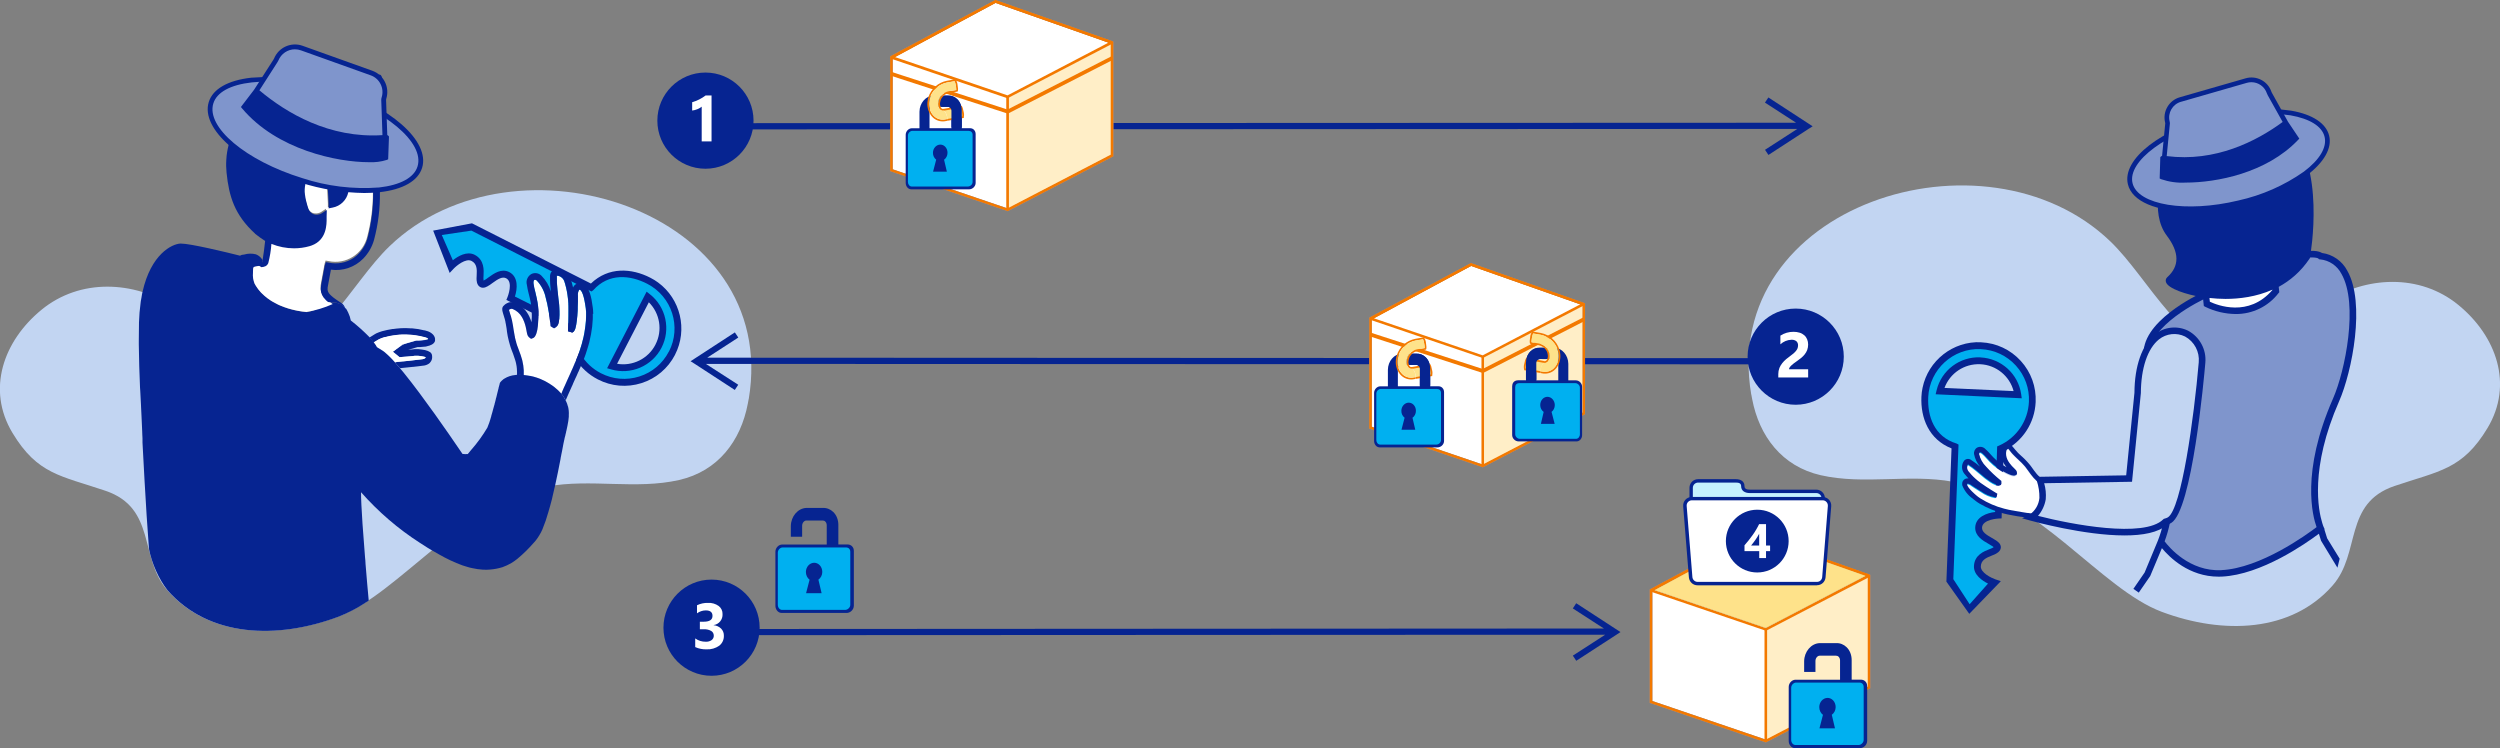 <?xml version="1.0" encoding="UTF-8"?><svg id="b" xmlns="http://www.w3.org/2000/svg" viewBox="0 0 393.51 117.75"><rect x="0" y="0" width="393.51" height="117.75" fill="#808080" stroke="none"/><defs><style>.h{fill:#f37900;}.i{fill:#7f95cc;}.j{fill:#c5f1ff;}.k{fill:#fff;}.l{fill:#ffeec7;}.m{fill:#fee28a;}.n{fill:#062491;}.o{fill:#00b0f0;}.p{fill:#c2d5f2;}</style></defs><g id="c"><polygon class="n" points="111.04 19.39 282.71 19.32 277.81 16.15 278.35 15.34 285.32 19.88 284.67 20.29 278.36 24.39 277.82 23.58 282.91 20.29 111.04 20.37 111.04 19.39"/><polygon class="k" points="140.32 9.01 156.69 .23 175.04 6.69 175.04 24.48 158.6 33.02 140.32 26.8 140.32 9.01"/><path class="i" d="M158.61,33.25l16.64-8.64V6.54L156.67,0l-16.56,8.87v18.07l18.5,6.3ZM174.83,24.35l-16.25,8.45-18.06-6.15V9.13L156.7.45l18.13,6.38v17.51Z"/><polygon class="l" points="174.87 6.97 158.7 15.32 158.75 32.82 174.87 24.39 174.87 6.97"/><path class="h" d="M158.61,15.46l16.35-8.51c.1-.05.17-.15.16-.26,0-.12-.08-.22-.19-.25l-18.26-6.43-16.24,8.76c-.1.04-.17.14-.17.25,0,.12.07.23.18.28l18.17,6.18ZM174.47,6.72l-15.88,8.29-17.69-6.02L156.7.45l17.77,6.26ZM174.79,6.83h0s0,0,0,0ZM174.79,6.56h-.01s.01,0,.01,0ZM140.63,9.12s-.03.02-.04.02l.04-.02Z"/><path class="h" d="M158.61,33.25l16.64-8.64V6.54L156.67,0l-16.56,8.87v18.07l18.5,6.3ZM174.83,24.35l-16.25,8.45-18.06-6.15V9.13L156.7.45l18.13,6.38v17.51Z"/><rect class="h" x="158.39" y="15.23" width=".42" height="17.79"/><polygon class="h" points="158.51 17.85 140.17 11.9 140.36 11.33 158.69 17.28 158.51 17.85"/><rect class="h" x="157.58" y="13.05" width="18.48" height=".6" transform="translate(12.27 77.55) rotate(-27.13)"/><path id="d" class="p" d="M275.65,62.09c-5.02-29.79,36.82-43.03,56.52-24.1,6.18,5.94,11.15,17.36,20.75,18.29,6.1.59,8.66-5.82,13.1-8.7,6.36-4.13,14.86-4.57,20.96.44,5.96,4.89,8.69,12.51,4.55,19.38-3.94,6.53-7.6,6.72-14.63,9.1-8.05,2.73-5.27,10.57-9.73,15.65-6.48,7.39-17.21,7.78-26.91,4.15-9.6-3.6-19.54-18.01-32.88-20.47-6.87-1.27-13.94.53-20.79-1.03-6.09-1.39-9.68-6.12-10.8-12.02-.04-.23-.09-.47-.13-.7Z"/><path id="e" class="p" d="M117.85,62.84c5.02-29.79-36.82-43.03-56.52-24.1-6.18,5.94-11.15,17.36-20.75,18.29-6.1.59-8.66-5.82-13.1-8.7-6.36-4.13-14.86-4.57-20.96.44-5.96,4.89-8.69,12.51-4.55,19.38,3.94,6.53,7.6,6.72,14.63,9.1,8.05,2.73,5.27,10.57,9.73,15.65,6.48,7.39,17.21,7.78,26.91,4.15,9.6-3.6,19.54-18.01,32.88-20.47,6.87-1.27,13.94.53,20.79-1.03,6.09-1.39,9.68-6.12,10.8-12.02.04-.23.09-.47.13-.7Z"/><g id="f"><path class="n" d="M311.85,53.87c-4.47-.21-8.35,2.91-9.23,7.16-.1.46-.16.93-.18,1.42-.15,3.31,1.15,6.72,4.74,8.13l-.81,20.97,3.6,5.07,4.97-5.14-.86-.29c-.61-.21-2.34-1.03-2.29-2.05.04-.96.81-1.33,1.73-1.69.16-.06.31-.12.44-.18.23-.11.94-.44.98-1.08.04-.62-.55-.99-.86-1.19h-.02c-.16-.12-.34-.21-.52-.32-.9-.51-1.59-.96-1.56-1.63.06-1.31,2.56-1.43,2.59-1.43l.49-.02.33-10.64c2.96-1.45,4.88-4.36,5.03-7.67.11-2.4-.72-4.7-2.34-6.48-1.62-1.78-3.84-2.82-6.24-2.93ZM311.69,57.33c2.51.11,4.63,1.85,5.26,4.23l-10.88-.5c.85-2.31,3.11-3.84,5.62-3.73Z"/><path class="o" d="M311.8,54.95h0c-4.37-.2-8.08,3.19-8.29,7.56-.14,3.01.94,6.24,4.48,7.31l.29.16-.82,21.18,2.57,3.95,2.89-3.25c-.92-.46-2.28-1.38-2.21-2.77.08-1.74,1.6-2.32,2.42-2.64.15-.06.28-.11.37-.15.16-.07.26-.14.31-.18-.09-.08-.24-.17-.31-.22h-.02c-.14-.1-.3-.19-.47-.29-.91-.52-2.16-1.23-2.1-2.61.07-1.63,1.82-2.26,3.13-2.41l.32-10.32.3-.13c2.76-1.23,4.56-3.87,4.7-6.89.1-2.11-.63-4.14-2.06-5.71-1.43-1.57-3.38-2.48-5.5-2.58ZM311.74,56.26c3.24.15,5.94,2.58,6.4,5.79l.09.64-13.55-.63.15-.63c.76-3.15,3.66-5.33,6.9-5.18Z"/></g><path class="k" d="M316.1,70.69c.06.06.14.17.22.27.03.04.07.08.1.13.06.07.12.15.19.24.05.06.11.12.16.18.1.11.2.22.31.32.12.11.23.22.35.34.05.04.1.09.15.14.04.03.07.07.11.1.02.02.04.04.06.06,0,.01.02.02.03.03.13.12.26.25.4.38l.03.03s.06.06.08.09c.01.01.03.03.04.04.07.08.15.16.22.24.03.03.06.06.08.09.03.03.05.06.08.09,0,0,.01.02.02.02.02.02.03.04.05.06.02.02.04.04.05.07.03.04.06.08.1.13.02.02.03.04.04.06.05.06.1.13.15.2.15.21.29.4.42.58,0,.01.02.03.03.04.03.04.06.08.09.12.01.02.02.03.04.05.11.15.22.29.34.42.02.02.04.05.06.07.26.28.54.53.84.75l.03.02s.05.04.08.06l.05.03c.08.06.17.12.27.18l.03.02s-.04.07-.06.11l-.03.07c-.03.05-.06.11-.08.17-.04.08-.08.17-.12.26,0,.02-.02.04-.03.06-.06.15.4.34.34.5-.1.5-.14,1.02-.11,1.53-.02.25-.61.65-.6.9,0,.27-.04.4-.04.67,0,.01,0,.02,0,.03,0,.03.01.07.02.1,0,.02,0,.04.01.06,0,.05.02.1.03.15,0,.02,0,.04.02.06l.04.14h-.05s-.04-.02-.04-.02c-.03,0-.06-.01-.09-.02,0,0-.02,0-.05-.01-.02,0-.04,0-.05-.01-.18-.03-.35-.06-.53-.09-.04,0-.08-.01-.12-.02-.19-.03-.38-.06-.59-.09-.02,0-.04,0-.07-.01-.03,0-.06-.01-.09-.01-.01,0-.03,0-.04,0-.28-.04-.58-.09-.93-.15-.03,0-.06-.01-.09-.02-.07-.01-.13-.02-.2-.03h-.04s-.06-.02-.09-.02h-.03c-.17-.03-.35-.07-.56-.1-.03,0-.05-.01-.08-.02-.09-.02-.19-.03-.29-.05-.06-.01-.12-.02-.19-.03-.06-.01-.13-.03-.19-.04-.06-.01-.12-.02-.18-.03-.05-.01-.11-.02-.16-.04-.07-.02-.14-.03-.21-.05-.13-.03-.25-.06-.38-.09-1.33-.34-2.6-.88-3.76-1.62-.07-.04-.13-.09-.19-.13-.05-.04-.11-.07-.16-.11-.07-.05-.14-.11-.2-.16-.04-.04-.09-.07-.13-.11-.08-.07-.16-.14-.23-.2-1.26-1.13-1.2-1.5-1.18-1.54,0-.01.02-.07.05-.08.24.01.46.1.64.26,0,0,.23.15.56.37.11.07.23.15.36.23.07.04.14.09.21.13.05.03.1.06.16.1.06.04.13.08.2.12.66.48,1.42.8,2.22.95,0,0,.02,0,.02,0l.19-.07.15-.5-.25-.15s-1.39-.84-2.24-1.45c-.04-.03-.08-.06-.12-.08-.03-.02-.06-.04-.08-.06-.05-.04-.1-.08-.15-.12-.07-.05-.14-.11-.21-.16-.12-.1-.24-.2-.36-.31-.03-.02-.05-.05-.08-.07-.1-.09-.2-.18-.29-.27-.09-.09-.19-.18-.27-.28-.19-.2-.37-.4-.53-.62-.17-.24-.22-.54-.15-.82.01-.09.06-.17.12-.23.45.29.88.6,1.29.95.06.05.13.11.19.16.16.13.33.28.53.44.06.06.13.11.2.17.06.05.13.11.2.17.02.02,1.92,1.65,2.59,1.31l.23-.11v-.48s-.13-.11-.13-.11c-.8-.65-1.56-1.36-2.25-2.13-.56-.55-.95-1.25-1.12-2.02-.01-.09.03-.18.1-.24.08-.05.25.01.43.17.24.21.46.44.67.68.64.75,1.4,1.41,2.24,1.93.35.21.64.38.89.5.14.07.26.12.37.17.14.06.26.1.37.14.09.03.18.05.27.06.13.03.27.02.39-.04.02-.01.03-.02.04-.03l.05-.03.13-.09.03-.02v-.03s-.01-.16-.01-.16v-.13c-.03-.12-.09-.24-.17-.33-.09-.11-.18-.21-.29-.3-.02-.02-.04-.04-.06-.06-.08-.08-.18-.17-.28-.28-.13-.14-.24-.28-.35-.43-.07-.09-.14-.2-.21-.31-.05-.09-.1-.17-.14-.26-.21-.43-.27-.92-.18-1.39.02-.09.07-.18.14-.24.04-.02.1-.05.15-.07h.03Z"/><path class="k" d="M332.93,75.45s0,.01.01.02c.07.16.13.31.18.43-.14.02-.3.03-.48.06-.01,0-.02,0-.03,0,.13-.16.23-.33.32-.51Z"/><path class="n" d="M316.5,70.01h0c.13.11.25.23.35.36.03.03.05.06.08.09.07.09.15.19.25.3l.04.05c.1.12.2.23.31.34,0,.01.01.02.02.03.03.03.06.06.08.09.08.08.16.16.24.23h0c.08.08.16.15.24.22,0,0,.01.01.02.02,0,.01.02.02.03.03.02.02.05.05.08.07l.05.04c.12.11.24.22.36.34.03.03.05.05.08.08.25.25.49.52.72.79,0,0,.01.02.02.03h0s.04.05.06.07h0s.03.03.04.05c.07.09.14.18.21.28.1.13.19.26.27.38.03.04.06.08.08.11.13.18.26.34.38.49,0,.01.01.02.02.03.02.03.04.05.06.07l.04.05s.06.07.1.1l.05.06c.08.08.16.16.25.24.01,0,.02.02.03.03.03.02.06.05.09.07.01.01.03.02.04.04.09.07.19.15.3.22h.02s.06.05.09.07c.07.05.14.09.21.14l.03.02c-.08.1-.15.21-.22.32-.04.07-.08.13-.12.2h0s-.06.1-.06.1h0s-.01.02-.02.03l-.03-.02c-.1-.06-.18-.12-.27-.18l-.05-.03h0s-.06-.04-.08-.06l-.03-.02c-.31-.22-.59-.47-.84-.75-.02-.02-.04-.05-.06-.07h0c-.12-.13-.23-.26-.34-.42-.01-.01-.03-.03-.04-.05-.03-.04-.06-.08-.09-.12-.01-.01-.02-.02-.03-.04-.13-.17-.27-.36-.42-.58-.05-.07-.1-.13-.15-.2-.01-.02-.03-.04-.04-.06h0s-.06-.09-.1-.13c-.02-.02-.04-.05-.05-.07-.02-.02-.03-.04-.05-.06,0,0-.02-.01-.02-.02-.03-.03-.05-.06-.08-.09-.03-.03-.05-.06-.08-.09-.07-.09-.15-.16-.22-.24-.02-.01-.03-.03-.04-.04-.03-.03-.06-.06-.08-.09l-.03-.03h0c-.13-.13-.27-.26-.4-.38-.01,0-.02-.02-.03-.03-.02-.02-.04-.04-.06-.06h0s-.07-.07-.11-.1c-.05-.05-.1-.09-.15-.14-.12-.11-.24-.22-.35-.34-.11-.1-.21-.21-.31-.32-.05-.06-.11-.12-.16-.18-.07-.09-.14-.17-.19-.24-.04-.05-.07-.09-.1-.13-.08-.1-.17-.21-.22-.27h-.03s-.1.06-.15.08c-.08.06-.13.14-.14.24-.09.47-.03.96.18,1.39.04.09.09.17.14.26.07.11.14.21.21.31.11.15.23.29.35.43.1.11.2.2.28.28.02.02.05.04.06.06.1.09.2.19.29.3.08.09.14.21.16.33v.13s.02.16.02.16v.03s-.03.02-.03.02l-.13.09-.05.03s-.03.02-.04.03c-.12.06-.26.08-.39.04-.09-.01-.18-.03-.27-.06-.11-.03-.23-.08-.37-.14-.11-.05-.23-.1-.37-.17-.25-.13-.55-.29-.89-.5-.84-.53-1.59-1.18-2.24-1.93-.21-.24-.43-.47-.67-.68-.18-.16-.35-.22-.43-.17-.07.06-.11.15-.1.24.17.77.56,1.47,1.12,2.02.69.77,1.45,1.48,2.25,2.13l.14.11v.48s-.24.11-.24.11c-.67.33-2.58-1.3-2.59-1.31-.07-.06-.13-.11-.2-.17-.07-.06-.14-.12-.2-.17-.2-.16-.37-.31-.53-.44-.07-.06-.13-.11-.19-.16-.41-.35-.84-.66-1.29-.95-.07.06-.11.14-.12.23-.07.28-.02.58.15.82.17.22.34.42.53.62.09.09.18.19.27.28.09.09.19.18.29.27.03.03.05.05.08.07h0c.12.11.23.21.36.31.07.06.13.11.21.16.05.04.1.08.15.12.03.02.06.04.08.06.04.03.08.05.12.08.85.61,2.23,1.45,2.24,1.45l.25.15-.15.5-.19.07s-.01,0-.02,0c-.8-.14-1.56-.47-2.22-.95h0c-.07-.04-.13-.08-.2-.12-.05-.03-.11-.06-.16-.1-.07-.04-.14-.09-.21-.13-.13-.08-.25-.16-.36-.23h0c-.33-.21-.55-.36-.56-.37-.18-.15-.41-.24-.64-.26-.02,0-.04.07-.05.08-.01.04-.08.41,1.18,1.54.07.07.15.13.23.2.04.04.08.07.13.11.06.05.13.11.2.16.05.04.11.08.16.11.06.05.13.09.19.13,1.16.73,2.43,1.28,3.76,1.62.12.03.25.07.38.09.07.02.14.04.21.05.05.01.1.03.16.04.06.01.12.02.18.03.06.01.13.03.19.04.07.01.13.02.19.03.1.02.2.03.29.05h0s.05,0,.08.02h.02s0,0,0,0c.19.03.37.07.53.09h.03s.06.02.09.02h.04c.07.02.14.03.2.04.03,0,.06.01.09.02.35.06.65.11.93.15.01,0,.03,0,.04,0,.03,0,.06,0,.09.01,0,0,0,0,.01,0,.02,0,.04,0,.05,0,.2.03.4.06.59.09h0s.08.01.12.02c.17.03.35.06.53.09.02,0,.03,0,.05.01h.02s.03.01.03.01c.03,0,.06.01.09.02h.04s.05.02.05.02c.02.06.03.12.05.17.02.06.04.12.07.18h0s.01.04.02.07h0s0,0,0,0c.02.06.05.12.07.17h0s.02.07.04.09c.03.06.05.11.08.16l-.23-.05c-.07-.01-.14-.02-.21-.04-.01,0-.03,0-.04,0-.03,0-.06-.01-.09-.02-.01,0-.02,0-.03,0-.04,0-.07-.01-.11-.02-.3-.05-.58-.1-.87-.15-.03,0-.06-.01-.09-.02-.08-.01-.15-.02-.23-.03h-.05s-.06-.02-.09-.02c0,0,0,0-.01,0h-.02c-.09-.02-.18-.03-.28-.05h0s-.08-.01-.12-.02c-.07-.01-.15-.03-.23-.04-.04,0-.08-.01-.12-.02h0s0,0,0,0c-.05,0-.09-.01-.14-.02-.02,0-.03,0-.05,0-.1-.02-.2-.04-.31-.05h-.04s-.06-.02-.09-.02c-.01,0-.02,0-.03,0-.18-.03-.36-.06-.57-.1h0s-.05-.01-.08-.02c-.03,0-.06-.01-.09-.01-.06-.01-.13-.02-.2-.04-.08-.02-.17-.03-.26-.05-.04,0-.07-.01-.11-.02-.06,0-.11-.02-.17-.03-.05-.01-.1-.02-.15-.03-.07-.02-.15-.03-.22-.05-.13-.03-.25-.06-.38-.09-1.32-.33-2.59-.85-3.77-1.53-.06-.04-.13-.08-.19-.12-.06-.03-.11-.07-.16-.1-.07-.04-.14-.09-.2-.14-.13-.09-.25-.18-.36-.27-.07-.06-.15-.12-.21-.18-.75-.51-1.33-1.24-1.66-2.09-.03-.15-.03-.3,0-.44,0-.01,0-.02,0-.03.07-.27.27-.49.54-.59.14-.05.29-.06.44-.04-.07-.07-.14-.15-.21-.22-.17-.19-.33-.37-.47-.55-.46-.6-.46-1.43,0-2.03.27-.31.74-.36,1.07-.12.5.32.97.68,1.42,1.06-.47-.56-.79-1.22-.93-1.93-.08-.42.11-.84.47-1.06.45-.23,1-.13,1.33.25.26.23.51.48.74.75.59.7,1.29,1.31,2.06,1.8.18.11.35.21.5.29-.15-.19-.29-.38-.41-.59-.42-.67-.57-1.48-.4-2.26.07-.3.27-.57.54-.72.17-.1.35-.16.55-.18.13,0,.27.04.37.12Z"/><path class="i" d="M346.82,46.56s-9.58,4.39-8.85,9.54c.95,6.74,6.06,19.26,2.18,29.18,0,0,3.48,5.27,9.54,4.98,7.16-.35,15.58-7.11,15.58-7.11,0,0-3.31-7.1,2.44-20.2,2.44-5.56,5.42-21.71-2.44-22.62,0,0-2.18-2.42-18.46,6.23Z"/><path class="n" d="M365.85,83.35l.06-.05-.17-.37s-.04-.1-.09-.23l-.12-.38h0c-.6-1.93-2-8.56,2.66-19.17,2.03-4.63,4.19-15.46,1.27-20.56-.8-1.51-2.27-2.54-3.97-2.77-.85-.55-4.5-1.39-18.89,6.26-.57.26-9.9,4.66-9.14,10.07.24,1.7.72,3.69,1.28,6,1.69,6.95,3.78,15.61.93,22.92h0s-2.1,5.05-2.1,5.05l-1.77,2.57.85.59,1.8-2.61,1.84-4.39c1.19,1.44,4.26,4.49,8.92,4.49.17,0,.34,0,.52-.01,6.22-.3,13.2-5.2,15.27-6.75l.34,1.1,2.58,4.25.35-1.42-1.97-3.21-.44-1.41ZM349.66,89.75c-5.03.23-8.23-3.6-8.94-4.54,2.82-7.56.62-16.63-.99-23.27-.55-2.28-1.03-4.26-1.27-5.91-.66-4.7,8.47-8.96,8.56-9h.03c15.1-8.04,17.82-6.36,17.84-6.36h0s.13.14.13.14l.19.02c1.43.14,2.68,1,3.34,2.27,2.72,4.73.59,15.3-1.32,19.63-5.1,11.62-3.2,18.56-2.59,20.24-1.55,1.18-8.82,6.47-14.99,6.77Z"/><path class="k" d="M346.62,40.41l.73,7.42s6.35,3.47,10.86-2.01l-.75-7.45s-5.62,2.49-10.85,2.04Z"/><path class="n" d="M360.12,20.19c-2.31-2.21-5.55-2.88-9.62-1.99-.67,0-6.03.19-8.18,4.43-2.38,4.66-3.96,10.91-1.25,14.47,1.99,2.64,2.01,4.78.07,6.53-.22.19-.3.49-.21.77.31,1.02,3.19,1.98,5.82,2.4l.14,1.37.24.13c1.49.73,3.12,1.11,4.78,1.13,2.63.02,5.12-1.19,6.72-3.27l.14-.16-.09-.85c1.78-.97,3.47-2.38,4.84-4.42l.06-.09.02-.11c.11-.59,2.52-14.59-3.47-20.32ZM357.68,45.65c-3.74,4.35-8.69,2.39-9.84,1.84l-.06-.59c.84.09,1.68.15,2.53.15,2.19,0,4.84-.33,7.37-1.45v.04Z"/><path class="p" d="M319.71,81.44c1.01-.67,1.67-1.75,1.8-2.96.03-.99-.11-1.98-.42-2.93l14.03-.23,1.35-13.45c.02-3.73.97-7.19,3.04-8.85,2.67-2.12,7.2-.69,7.09,4.07,0,0-1.96,22.9-5.12,24.79-.2.11-.41.19-.63.25-4.13,4.07-21.14-.69-21.14-.69Z"/><path class="n" d="M334.41,84.28c-6.35,0-14.35-2.21-14.83-2.34l-1.29-.36,1.2-.59c.86-.6,1.42-1.55,1.52-2.6.02-.91-.12-1.82-.4-2.68l-.2-.65,14.26-.24,1.3-13c.02-4.19,1.19-7.56,3.23-9.2,1.48-1.18,3.51-1.4,5.21-.57,1.84.99,2.91,2.97,2.72,5.05-.21,2.4-2.08,23.26-5.38,25.22-.2.11-.41.2-.63.27-1.37,1.25-3.87,1.69-6.7,1.69ZM320.8,81.2c5.24,1.35,16.67,3.53,19.69.56l.1-.09.13-.04c.18-.04.35-.11.5-.19,2.14-1.28,4.12-15.64,4.87-24.4.16-1.66-.68-3.26-2.15-4.07-1.34-.66-2.94-.48-4.11.45-1.79,1.44-2.83,4.52-2.85,8.45l-1.39,13.96-13.83.23c.24.82.32,1.67.25,2.52-.16.97-.58,1.87-1.22,2.62Z"/><ellipse class="i" cx="350.79" cy="25.19" rx="15.92" ry="6.93" transform="translate(3.86 82.88) rotate(-13.55)"/><path class="n" d="M344.67,33.28c-5.22,0-9.07-1.54-9.73-4.27-.96-3.98,5.25-8.78,14.13-10.92h0c3.78-.99,7.71-1.22,11.57-.67,3.39.59,5.51,2,5.98,3.95.47,1.95-.78,4.17-3.52,6.24-3.19,2.25-6.8,3.84-10.61,4.68-2.56.63-5.19.97-7.83.99ZM349.25,18.82c-8.19,1.97-14.41,6.56-13.58,10.01.83,3.45,8.46,4.7,16.65,2.73,3.71-.82,7.22-2.36,10.33-4.55,2.49-1.88,3.64-3.82,3.25-5.47s-2.31-2.85-5.38-3.39c-3.76-.53-7.59-.3-11.27.66Z"/><path class="i" d="M341.6,27.95l18.74-5.4c.48-.14.76-.64.62-1.12-.03-.09-.07-.18-.12-.25l-3.55-6.37c-.05-.07-.08-.15-.11-.22-.5-1.5-2.1-2.34-3.62-1.9l-10.35,2.98c-1.52.44-2.43,2-2.05,3.54.02.08.03.16.03.24l-.74,7.61c-.01.5.38.92.88.93.09,0,.19,0,.28-.04Z"/><path class="n" d="M360.15,19.18l-2.55-4.58s-.05-.09-.06-.13c-.56-1.7-2.37-2.64-4.08-2.14l-10.35,2.98c-1.72.49-2.74,2.26-2.31,3.99,0,.04.02.08.02.11l-.5,5.12c-.05.02-.1.04-.15.08l-.13.12-.1,3.36.21.11c1.25.43,2.58.62,3.9.54,4.82,0,12.68-1.48,17.66-6.7l.21-.22-1.77-2.64ZM343.31,16.02l10.35-2.98c.23-.07.48-.1.72-.1,1.11,0,2.09.71,2.44,1.76.03.1.08.2.13.29l2.35,4.21c-4.14,3.04-10.58,6.34-18.25,5.37l.5-5.12c0-.11-.01-.23-.04-.34-.33-1.35.46-2.71,1.79-3.09Z"/><path class="n" d="M68.49,53.6h0c0,.05-.02.09-.04.13,0,0-.01.02-.01.03-.16.37-.6.62-1.3.76l-.06.02c-.07,0-.13.02-.2.03h0s-.06,0-.09,0c-.22.03-.44.05-.69.06h-.37l-1.47.43h-.05s.07,0,.07,0c.43-.04.74-.07.82-.08.09-.02.19-.03.28-.02h.35c.05,0,.1,0,.16,0,.17.01.33.03.5.06h.01c.14.01.28.04.41.07.04,0,.07,0,.11.02.02,0,.04,0,.06.02.25.05.49.15.71.29.02.02.04.03.06.05.15.13.25.32.26.52,0,0,0,.03,0,.04,0,.04.01.07.01.11.02.27-.05.54-.2.76-.03.06-.08.12-.13.17,0,.02-.02.03-.03.04-.03.03-.06.06-.1.09-.02,0-.03.03-.05.04-.24.16-.52.27-.81.31-.02,0-.03.01-.05,0-.22.03-.49.07-.78.1-.28.04-.57.07-.87.1-.02,0-.05,0-.07,0-.3.03-.6.06-.87.09-.25.03-.48.05-.68.07-.07,0-.14,0-.2.02-.09,0-.17.02-.23.02-.11-.13-.21-.25-.31-.37-.02-.02-.04-.04-.06-.07,0-.01,0-.02-.02-.02-.07-.08-.14-.15-.2-.23-.07-.08-.13-.15-.2-.22h.02l.36-.08h.04s.05,0,.05,0c.01,0,.32-.03.78-.08.02,0,.05,0,.07,0,.26-.03.56-.05.87-.09.29-.03.59-.06.87-.1.49-.05.95-.1,1.28-.15.17-.01.33-.08.46-.19,0-.02,0-.04.02-.05,0-.03.01-.06.01-.09,0,0-.02,0-.02,0-.05-.02-.11-.04-.17-.05-.02,0-.04,0-.06-.02h-.01c-.31-.07-.63-.12-.95-.14-.03,0-.07,0-.1,0-.08,0-.15-.01-.23,0h-.13c-.13.03-.63.08-1.15.12-.32.02-.65.05-.91.07-.07,0-.13,0-.19,0h-.2s-1.03-.83-1.03-.83l.46-.33.59-.43.1-.07.22-.16h0s.08-.03.11-.04c.04-.01.08-.03.11-.05l.23-.13h.01l.52-.16h0l.18-.05.87-.25.08-.03h.01l.16-.04h.1s.09,0,.09,0c.04,0,.08,0,.12,0h.01c.15,0,.28,0,.41-.02h0c.07,0,.14,0,.21-.02.28-.02.57-.07.84-.15.04-.02.08-.03.12-.04h0s-.02-.04-.03-.05c-.09-.08-.19-.14-.3-.17-.03,0-.06-.02-.09-.03-.04,0-.08-.03-.12-.04-.01,0-.03,0-.04,0h-.01c-.91-.25-1.85-.39-2.8-.41h-.6c-.06,0-.13,0-.19,0-.1,0-.19,0-.29.02h-.09c-.31.03-.61.06-.91.11-.44.06-.88.15-1.31.27-.01,0-.02,0-.03,0h-.03s-.08.03-.12.04c-.03,0-.06,0-.08.02-.22.07-.44.15-.65.25-.03.01-.07.03-.1.05-.14.07-.27.15-.4.24l-.06.03s-.04.04-.07.05c-.05.03-.1.06-.15.09-.02.02-.04.03-.05.04-.02.01-.05.02-.07.03,0,0,0,0-.02-.02-.09-.14-.18-.27-.29-.39l-.03-.02s-.06-.08-.1-.12c0,0,0-.01,0-.02-.04-.04-.08-.09-.13-.14l-.04-.04s-.04-.03-.05-.05h.01c.07-.04.14-.08.21-.13.04-.02.08-.04.11-.07.06-.03.12-.07.18-.11.1-.06.2-.13.3-.19h0c.08-.06.17-.11.26-.15.02-.01.05-.02.07-.03.24-.11.49-.2.74-.28.06-.02.11-.03.17-.05.52-.14,1.04-.25,1.57-.33.03,0,.05,0,.08,0h.01c.11-.02.21-.04.32-.04.08-.02.16-.03.24-.03.24-.03.47-.05.71-.06.5-.03,1.01-.02,1.51.02h.06s.06,0,.09,0c.03,0,.05,0,.08,0,.65.05,1.3.16,1.93.32.02,0,.04,0,.06,0,.02,0,.05.01.07.02l.12.03s.03,0,.05.02c.38.08.74.27,1.02.54.04.04.07.08.1.11h0s.04.06.06.08c.04.06.08.12.11.19.02.02.03.05.04.08.06.16.08.34.05.51Z"/><path class="k" d="M62.29,55.04l-.46.33,1.03.84h.2c.06,0,.12-.02.19-.02.26-.02.59-.05.91-.07.52-.04,1.02-.09,1.15-.12h.13c.08,0,.15,0,.23,0,.03,0,.07,0,.1,0,.32.02.64.07.95.14h.01s.04,0,.06.02c.06,0,.12.03.17.05,0,0,.01,0,.02,0,0,.03,0,.06-.01.09-.01,0-.01.03-.02.05-.13.11-.29.18-.46.19-.33.05-.79.1-1.28.15-.28.04-.58.07-.87.1-.31.04-.61.06-.87.09-.02,0-.05,0-.07,0-.46.05-.77.08-.78.08h-.09s-.36.09-.36.09h-.02c-.11-.13-.22-.25-.32-.37-.06-.05-.11-.11-.16-.17l-.16-.16-.1-.11c-.12-.13-.24-.24-.35-.34-.1-.1-.21-.2-.32-.29-.17-.16-.36-.3-.55-.43-.21-.13-.41-.26-.61-.39-.06-.03-.11-.07-.17-.1-.02-.02-.05-.03-.07-.05-.02-.02-.05-.03-.07-.04h0s-.04-.06-.05-.09c-.05-.08-.09-.15-.14-.22-.05-.08-.1-.17-.16-.25h-.01s-.02-.04-.03-.06c-.02-.03-.04-.06-.07-.09.02,0,.05-.02.07-.03,0,0,.03-.02.05-.04.05-.03.1-.06.15-.09.03-.01.05-.03.07-.05l.06-.03c.13-.09.26-.17.4-.24.03-.02.07-.04.1-.05.21-.1.43-.18.65-.25.02,0,.05,0,.08-.02.04,0,.08-.02.12-.04h.03s.02-.01.03,0c.43-.12.87-.21,1.31-.27.3-.05.6-.08.91-.11h.09c.1-.01.19-.02.29-.02.06,0,.13-.01.19,0h.6c.95.02,1.89.16,2.8.41h.01s.03.01.04,0c.04,0,.08.03.12.04.03.01.06.02.09.03.11.03.21.09.3.17.01,0,.02.03.03.04h0s-.08.03-.12.05c-.27.08-.56.13-.84.15-.07.01-.14.02-.21.02h0c-.13,0-.26.02-.41.02h-.01s-.08.01-.12,0h-.19s-.16.05-.16.05h-.01l-.08.03-.87.25-.18.05h0l-.52.16h-.01l-.23.13s-.07.04-.11.05c-.03,0-.08.02-.11.03h0s-.22.17-.22.17l-.1.07-.59.43Z"/><path class="k" d="M57.85,54.37l-.03-.03h0s.02.02.02.03Z"/><path class="n" d="M63.34,54.29l.07-.05.07-.02h0l.18-.05-.23.13s-.07.04-.1.05c-.04.01-.08.02-.12.03l.12-.09ZM65.65,53.61c.06,0,.12,0,.17,0-.04,0-.08.01-.12.01h-.05s-.03,0-.04,0h.04ZM63.34,54.29l.07-.05.07-.02h0l.18-.05-.23.13s-.07.04-.1.05c-.04.01-.08.02-.12.03l.12-.09ZM65.65,53.61c.06,0,.12,0,.17,0-.04,0-.08.01-.12.01h-.05s-.03,0-.04,0h.04ZM63.34,54.29l.07-.05.07-.02h0l.18-.05-.23.13s-.07.04-.1.05c-.04.01-.08.02-.12.03l.12-.09ZM65.65,53.61c.06,0,.12,0,.17,0-.04,0-.08.01-.12.01h-.05s-.03,0-.04,0h.04ZM63.34,54.29l.07-.05.07-.02h0l.18-.05-.23.13s-.07.04-.1.05c-.04.01-.08.02-.12.03l.12-.09ZM65.65,53.61c.06,0,.12,0,.17,0-.04,0-.08.01-.12.01h-.05s-.03,0-.04,0h.04ZM63.34,54.29l.07-.05.07-.02h0l.18-.05-.23.13s-.07.04-.1.05c-.04.01-.08.02-.12.03l.12-.09ZM65.65,53.61c.06,0,.12,0,.17,0-.04,0-.08.01-.12.01h-.05s-.03,0-.04,0h.04ZM63.34,54.29l.07-.05.07-.02h0l.18-.05-.23.13s-.07.04-.1.05c-.04.01-.08.02-.12.03l.12-.09ZM65.65,53.61c.06,0,.12,0,.17,0-.04,0-.08.01-.12.01h-.05s-.03,0-.04,0h.04ZM65.65,53.61c.06,0,.12,0,.17,0-.04,0-.08.01-.12.01h-.05s-.03,0-.04,0h.04ZM63.34,54.29l.07-.05.07-.02h0l.18-.05-.23.13s-.07.04-.1.05c-.04.01-.08.02-.12.03l.12-.09ZM65.65,53.61c.06,0,.12,0,.17,0-.04,0-.08.01-.12.01h-.05s-.03,0-.04,0h.04ZM63.34,54.29l.07-.05.07-.02h0l.18-.05-.23.13s-.07.04-.1.05c-.04.01-.08.02-.12.03l.12-.09ZM65.65,53.61c.06,0,.12,0,.17,0-.04,0-.08.01-.12.01h-.05s-.03,0-.04,0h.04ZM63.34,54.29l.07-.05.07-.02h0l.18-.05-.23.13s-.07.04-.1.05c-.04.01-.08.02-.12.03l.12-.09ZM65.65,53.61c.06,0,.12,0,.17,0-.04,0-.08.01-.12.01h-.05s-.03,0-.04,0h.04ZM63.34,54.29l.07-.05.07-.02h0l.18-.05-.23.13s-.07.04-.1.05c-.04.01-.08.02-.12.03l.12-.09ZM65.65,53.61c.06,0,.12,0,.17,0-.04,0-.08.01-.12.01h-.05s-.03,0-.04,0h.04ZM63.34,54.29l.07-.05.07-.02h0l.18-.05-.23.13s-.07.04-.1.05c-.04.01-.08.02-.12.03l.12-.09ZM65.65,53.61c.06,0,.12,0,.17,0-.04,0-.08.01-.12.01h-.05s-.03,0-.04,0h.04ZM63.34,54.29l.07-.05.07-.02h0l.18-.05-.23.13s-.07.04-.1.05c-.04.01-.08.02-.12.03l.12-.09ZM65.65,53.61c.06,0,.12,0,.17,0-.04,0-.08.01-.12.01h-.05s-.03,0-.04,0h.04ZM63.34,54.29l.07-.05.07-.02h0l.18-.05-.23.13s-.07.04-.1.05c-.04.01-.08.02-.12.03l.12-.09Z"/><g id="g"><path class="n" d="M106.25,55.84c2.05-3.98.84-8.8-2.66-11.37-.38-.28-.78-.53-1.22-.75-2.95-1.52-6.59-1.76-9.36.91l-18.72-9.48-6.11,1.15,2.6,6.66.62-.66c.44-.47,1.91-1.69,2.82-1.23.85.44.87,1.29.81,2.28-.01.17-.02.34-.02.48,0,.25,0,1.04.57,1.35.55.3,1.13-.08,1.44-.29h.02c.16-.12.32-.23.5-.36.84-.61,1.53-1.04,2.13-.73,1.16.6.23,2.92.22,2.95l-.19.46,9.53,4.74c.08,3.3,1.93,6.25,4.88,7.77,2.13,1.1,4.57,1.31,6.87.58,2.29-.73,4.16-2.31,5.27-4.45ZM103.17,54.25c-1.15,2.23-3.62,3.43-6.04,3.01l5-9.68c1.74,1.73,2.2,4.43,1.04,6.66Z"/><path class="o" d="M105.29,55.35h0c2.01-3.88.48-8.68-3.41-10.68-2.68-1.38-6.06-1.74-8.51,1.02l-.27.19-18.9-9.58-4.66.69,1.74,3.98c.8-.64,2.21-1.49,3.44-.86,1.54.8,1.44,2.43,1.39,3.3-.01.16-.02.29-.02.4,0,.18.02.29.03.36.11-.05.26-.15.32-.19h.02c.14-.1.29-.21.45-.33.85-.61,2.02-1.45,3.25-.82,1.45.75,1.29,2.6.89,3.85l9.25,4.6v.33c-.04,3.02,1.61,5.76,4.29,7.14,1.88.97,4.03,1.15,6.05.51,2.02-.64,3.67-2.04,4.64-3.92ZM104.12,54.74c-1.49,2.89-4.83,4.32-7.94,3.4l-.62-.18,6.22-12.05.51.4c2.55,2,3.32,5.55,1.83,8.43Z"/></g><path class="k" d="M92.25,49.37v.32c0,.54-.04,1.08-.11,1.61-.04.38-.1.77-.17,1.16,0,0,0,0-.01,0,0,0,0,0,0,0-.03.19-.07.38-.11.58-.09.37-.18.75-.29,1.13-.09.33-.2.66-.31.99-.05.17-.11.33-.17.5-.02.05-.04.11-.07.17,0,.04-.02.08-.04.11-.02.07-.05.14-.08.21-.03.07-.06.15-.09.22-.03.08-.07.17-.1.24-.04.09-.07.17-.1.24-.06.13-.12.25-.17.37h0s-.03.08-.04.11c0,0,0,.02,0,.03h-.01c-.1.24-.2.46-.29.68-.01,0-.02.02-.02.04-.02.03-.03.08-.05.11-.01.02-.02.04-.03.06-.04.08-.07.17-.11.25-.02.04-.03.08-.05.12-.2.44-.37.82-.53,1.17,0,.02-.02.03-.02.05-.02.04-.04.08-.06.12,0,0,0,.01,0,.01,0,0,0,0,0,0,0,.02-.02.05-.03.07-.11.26-.22.5-.33.74-.02.05-.05.09-.07.14-.1.22-.19.44-.29.67-.01.02-.02.05-.03.07,0,0,0,.02-.02.03,0,0,0,.03,0,.04-.02.04-.03.08-.05.12-.01.02-.02.03-.03.05,0,.02,0,.04-.02.06-.05-.05-.09-.1-.14-.15-.01-.02-.04-.05-.06-.06-.04-.05-.09-.1-.14-.15-.02-.02-.04-.04-.06-.06-.03-.04-.06-.07-.1-.1l-.04-.04c-.39-.36-.81-.68-1.25-.96-.03-.03-.06-.05-.1-.07-.07-.05-.14-.09-.21-.12-.03-.03-.06-.05-.1-.06-.06-.04-.12-.08-.19-.11-.03-.02-.06-.03-.09-.05-.05-.02-.09-.05-.13-.07h0s-.02-.02-.04-.02c-.23-.11-.45-.22-.68-.31-.04-.02-.09-.03-.13-.05-.26-.1-.52-.19-.79-.26-.05-.02-.11-.04-.17-.05-.06,0-.12-.03-.17-.04-.11-.03-.22-.05-.33-.07-.01,0-.03,0-.04,0-.02,0-.03,0-.05,0-.07,0-.13-.02-.19-.03-.04,0-.07,0-.1-.02-.03,0-.06-.01-.09,0-.09-.02-.18-.03-.26-.04-.04,0-.07,0-.11,0-.05-.01-.11-.02-.16-.02v-.75c-.02-.51-.1-1.02-.22-1.52l-.03-.12h0c-.06-.23-.13-.46-.21-.7,0-.03-.02-.05-.03-.08-.02-.06-.04-.13-.06-.19l-.03-.06c-.09-.28-.21-.58-.33-.91-.05-.11-.08-.21-.12-.31,0-.03-.02-.06-.03-.09h0c-.02-.08-.05-.15-.07-.22-.01-.03-.02-.07-.03-.11-.01-.03-.02-.06-.03-.1,0,0,0-.03,0-.04-.02-.05-.03-.1-.04-.15-.03-.05-.04-.11-.05-.17-.04-.14-.07-.29-.11-.43,0-.03,0-.06,0-.08-.02-.06-.02-.11-.04-.16,0-.02-.01-.04-.01-.06h0c-.05-.26-.09-.5-.13-.75,0-.02-.01-.03-.01-.05,0-.04,0-.08-.02-.12-.01-.06-.02-.13-.03-.2-.02-.09-.03-.18-.04-.27,0-.06-.02-.13-.03-.19-.03-.16-.06-.31-.09-.47-.03-.2-.07-.4-.13-.59-.02-.11-.05-.21-.08-.32,0-.02,0-.04-.02-.06h0c-.04-.13-.08-.24-.11-.34-.02-.08-.04-.15-.06-.21-.06-.18-.11-.35-.14-.46.01,0,.02,0,.04-.02.06-.04.12-.08.19-.11.12-.04.25-.04.37,0,.6.25,1.11.69,1.44,1.26.07.11.14.23.19.35.07.16.14.32.19.46.04.11.08.22.11.32h0c.04.14.08.27.11.41.05.19.08.37.11.53.01.04.01.08.02.12.03.14.05.27.08.39,0,.05.02.11.04.16.04.16.13.31.25.43l.14.11.17.13.04.02h.04s.2-.09.2-.09l.07-.03s.05-.02.07-.03c.03-.02.06-.04.09-.07.11-.09.19-.21.24-.34.06-.11.11-.23.14-.35.03-.09.05-.2.08-.31.01-.06.03-.14.05-.21.02-.17.05-.35.08-.55.03-.31.06-.66.08-1.09.01-.1.02-.21.02-.31,0-.34,0-.66,0-.96-.01-.24-.03-.47-.05-.69-.05-.47-.13-.94-.23-1.4-.07-.34-.15-.65-.22-.95-.12-.42-.21-.84-.27-1.27-.04-.33,0-.57.13-.62.12-.04.25-.01.35.07.74.77,1.25,1.75,1.45,2.8.08.3.16.61.23.92.1.49.19.98.26,1.42h0c.04.26.08.5.11.72.08.65.12,1.09.12,1.1l.02.25.3.19h.01s.24.16.24.16h.01s.29-.18.29-.18c.23-.17.38-.43.42-.72.05-.19.08-.39.1-.59h.01c.04-.42.05-.83.03-1.25,0-.74-.09-1.36-.09-1.38-.02-.12-.03-.24-.05-.35-.01-.12-.02-.24-.04-.36-.04-.34-.08-.65-.1-.93-.02-.12-.03-.23-.04-.34-.08-.72-.12-1.45-.1-2.18.12-.03.24-.01.35.04.38.13.68.42.82.79.11.33.21.68.3,1.07.04.17.08.34.11.52.04.17.06.35.09.52.01.05.02.1.02.15.03.21.06.43.08.64.01.12.03.24.03.36.01.09.02.17.02.26,0,.05.01.1,0,.15,0,.06,0,.13.01.19.02.51.02,1.11,0,1.67,0,.47,0,.91-.03,1.25h0c0,.3-.01.52-.02.64v.08l-.02.4.68.21.22-.16s.01,0,.02-.02h0c.12-.14.21-.31.25-.49h0c.1-.39.17-.77.21-1.16.07-.5.11-1.05.14-1.58h0c0-.11.01-.21.01-.32,0-.08.01-.17,0-.25.01-.11.01-.22.01-.33,0-.21,0-.4.02-.58h0c0-.54,0-.91,0-.92-.04-.32.03-.64.19-.92.04-.01.09,0,.13,0,.06,0,.53.22.86,2.51.02.13.04.26.06.41,0,.07,0,.15.02.23.01.11.02.23.03.35,0,.09,0,.17,0,.26Z"/><path class="n" d="M93.31,49.38c0,.11.01.22,0,.34,0,.09,0,.17,0,.26,0,.1,0,.2-.01.3-.02.37-.05.74-.09,1.13-.1.81-.24,1.61-.44,2.4-.01.03-.01.06-.02.09-.04.14-.08.29-.12.43-.03.14-.07.27-.12.4-.09.33-.2.66-.31.98-.06.17-.11.34-.18.5-.02.06-.04.11-.06.16-.01.04-.03.09-.05.13-.02.06-.05.13-.08.19-.03.07-.06.14-.09.21-.01.05-.03.1-.06.15-.04.11-.09.22-.14.33h0c-.04.1-.07.17-.11.25-.02.04-.03.08-.05.12-.02.04-.03.07-.05.11-.11.26-.22.5-.31.72-.01,0-.02.03-.03.04-.01.04-.03.08-.05.12,0,.02-.01.03-.02.05-.06.13-.12.26-.17.39-.02.02-.02.04-.03.06-.03.06-.06.12-.08.18h-.01c-.02.06-.04.1-.07.16-.04.1-.09.2-.13.29-.02.06-.05.1-.07.15-.06.13-.11.24-.16.36,0,0,0,.01-.01.02,0,0,0,.01,0,.02-.02.04-.03.07-.05.11-.01.02-.02.04-.02.06-.05.1-.09.2-.14.29-.02.04-.03.08-.05.12-.17.36-.33.71-.49,1.09-.02.05-.04.1-.06.14,0,.02,0,.03-.02.04-.01.04-.03.08-.05.12,0,.02,0,.04-.02.05-.04.1-.08.19-.12.27l-.12.3-.12-.21s-.04-.08-.07-.11h0s-.01-.03-.02-.04c-.01,0-.01-.02-.02-.03-.06-.1-.08-.13-.1-.16h0s-.04-.05-.05-.08h0c-.05-.08-.1-.15-.15-.22-.05-.06-.11-.13-.16-.19.01-.02.02-.04.02-.06,0-.02.02-.03.03-.05.02-.04.03-.08.05-.12,0,0,0-.03,0-.04.01,0,.01-.02.02-.03,0-.02.02-.05.03-.07.1-.23.19-.45.29-.67.02-.05.05-.09.07-.14.11-.24.22-.48.33-.74.01-.02.02-.04.03-.07,0,0,0,0,0-.01,0,0,0,0,0,0,.02-.04.04-.08.06-.12,0-.02,0-.03.02-.05.16-.35.33-.73.53-1.17.02-.04.03-.08.05-.12.04-.08.07-.17.11-.25,0-.02.02-.04.03-.06.02-.03.03-.08.05-.11,0-.02,0-.03.02-.04.09-.22.19-.44.29-.68h.01s0-.02,0-.03c.01-.03.03-.07.04-.1h0c.05-.13.11-.25.17-.38.03-.07.06-.15.1-.24.03-.07.07-.16.1-.24.03-.07.06-.15.09-.22.03-.07.06-.14.08-.21.02-.04.03-.07.04-.11.03-.06.05-.12.07-.17.06-.17.12-.33.17-.5.11-.33.22-.66.31-.99.11-.38.2-.76.29-1.13.04-.2.08-.39.11-.58,0,0,.01,0,.01,0,0,0,0,0,0,0,.07-.39.13-.78.17-1.16.07-.53.11-1.07.11-1.61v-.32c0-.09-.01-.17,0-.26,0-.12-.02-.24-.03-.35,0-.08,0-.16-.02-.23-.02-.15-.04-.28-.06-.41-.33-2.29-.8-2.5-.86-2.51-.04-.02-.09-.02-.13,0-.16.28-.23.6-.19.92,0,0,0,.38,0,.91h0c-.01.19-.01.38-.02.59,0,.11,0,.22-.01.33,0,.08,0,.17,0,.25,0,.11-.01.21-.01.31h0c-.03.54-.07,1.09-.14,1.59-.04.39-.11.77-.21,1.15h0c-.04.19-.13.36-.25.5h0s0,.02-.02.02l-.22.16-.68-.21.02-.4v-.08c0-.12.02-.34.02-.63h0c.02-.35.03-.79.03-1.26.01-.56.01-1.16,0-1.67,0-.06-.01-.13-.01-.19,0-.05,0-.1,0-.15,0-.09,0-.17-.02-.26,0-.12-.02-.24-.03-.36-.02-.21-.05-.43-.08-.64,0-.05,0-.1-.02-.15-.03-.17-.05-.35-.09-.52-.03-.18-.07-.35-.11-.52-.09-.39-.19-.74-.3-1.07-.14-.37-.44-.66-.82-.79-.11-.05-.23-.07-.35-.04-.02.73.02,1.46.1,2.18.01.11.02.22.04.34.02.28.06.59.1.93.02.12.03.24.04.36.02.11.03.23.05.35,0,.02.08.64.09,1.38.02.42,0,.83-.03,1.25h-.01c-.02.2-.05.4-.1.59-.04.29-.19.55-.42.72l-.29.17h-.01s-.24-.14-.24-.14h-.01s-.3-.2-.3-.2l-.02-.25s-.04-.45-.12-1.1c-.03-.22-.07-.46-.11-.71h0c-.07-.45-.16-.94-.26-1.43-.07-.31-.15-.62-.23-.92-.2-1.05-.71-2.03-1.45-2.8-.1-.08-.23-.11-.35-.07-.12.05-.17.29-.13.62.06.43.15.85.27,1.27.07.3.15.61.22.95.1.46.18.93.23,1.4.02.22.04.45.05.69,0,.3,0,.62,0,.96,0,.1,0,.21-.02.31-.02.43-.05.78-.08,1.09-.03.2-.06.38-.08.55-.02.07-.04.15-.05.21-.03.11-.05.22-.08.31-.03.12-.08.24-.14.35-.05.13-.13.25-.24.34-.03.03-.06.05-.09.07-.02,0-.05.02-.07.03l-.07.03-.2.08h-.04s-.04-.01-.04-.01l-.17-.13-.14-.11c-.12-.12-.21-.27-.25-.43-.02-.05-.03-.11-.04-.16-.03-.12-.05-.25-.08-.39,0-.04,0-.08-.02-.12-.03-.16-.06-.34-.11-.53-.03-.14-.07-.27-.11-.4h0c-.03-.11-.07-.22-.11-.33-.05-.14-.12-.3-.19-.46-.06-.12-.12-.24-.19-.35-.33-.57-.84-1.01-1.44-1.26-.12-.05-.25-.05-.37,0-.07.03-.13.07-.19.11-.02.01-.03.01-.04.02.03.11.08.28.14.46.02.06.04.13.06.21.03.1.07.21.11.33h0s.01.05.02.07c.03.11.06.21.08.32.06.19.1.39.13.59.03.16.06.31.09.47,0,.06.02.13.03.19,0,.09.02.18.04.27,0,.07.02.14.03.2.01.04.02.08.02.12,0,.02.01.03.01.05.04.25.08.49.13.74h0s.01.05.01.07c.02.05.02.1.04.16,0,.02,0,.05,0,.08.04.14.07.29.11.43,0,.06.02.12.05.17,0,.05.02.1.04.15,0,0,0,.03,0,.04,0,.04.02.07.03.1,0,.04.02.08.03.11.02.07.05.14.07.21h0s.02.07.03.1c.04.1.07.2.12.31.12.33.24.63.33.91l.03.06c.02.06.04.13.06.19.01.03.02.05.03.08.08.24.15.47.21.69h0s.03.13.03.13c.12.5.2,1.01.22,1.52v.75h-.05l-.16-.02c-.11,0-.22-.01-.32-.01h-.16c-.13,0-.25,0-.37.01v-.56c0-.18-.02-.34-.03-.51,0-.02-.01-.05-.01-.07,0-.05,0-.1-.02-.15v-.06c-.03-.16-.05-.32-.09-.47,0-.03,0-.06-.02-.1-.01-.06-.03-.13-.05-.19-.01-.03-.01-.06-.02-.08,0-.04-.02-.09-.04-.13,0-.01,0-.03-.01-.04-.07-.25-.16-.51-.27-.8l-.06-.18c-.07-.18-.15-.38-.23-.59-.05-.16-.11-.31-.16-.45l-.03-.09s-.02-.08-.03-.13c-.01-.01-.02-.02-.02-.04-.14-.46-.26-.93-.36-1.41-.01-.06-.02-.11-.03-.16-.04-.23-.08-.45-.11-.66,0-.03,0-.06,0-.08-.01-.05-.02-.1-.03-.15v-.05s0-.02,0-.03c-.02-.15-.04-.3-.07-.44h0c-.02-.16-.05-.31-.08-.46,0-.05-.02-.11-.04-.16,0-.02,0-.03,0-.05,0-.07-.02-.14-.04-.21-.03-.13-.06-.26-.1-.39l-.03-.09c-.06-.19-.11-.36-.15-.5-.02-.05-.04-.11-.05-.16-.04-.13-.07-.26-.1-.37h0c-.03-.1-.04-.2-.04-.3h0c-.02-.19.03-.37.14-.52.17-.2.38-.37.62-.48.09-.05.18-.09.27-.12h.01c.31-.08.64-.06.94.04.81.31,1.5.88,1.96,1.62h0c.12.18.22.36.31.55.14.29.26.6.35.91.02-.24.04-.5.05-.8,0-.08.01-.16,0-.24,0-.48-.02-.92-.06-1.32-.03-.25-.06-.48-.1-.71-.1-.52-.21-.98-.33-1.43,0-.01,0-.02-.01-.03h0c-.12-.46-.21-.92-.28-1.38-.18-.66.13-1.36.73-1.69.53-.25,1.15-.14,1.56.27.7.7,1.21,1.56,1.49,2.51-.1-.8-.15-1.6-.13-2.41-.02-.56.38-1.05.94-1.13,1.02-.05,1.96.57,2.3,1.54.1.3.2.61.28.95.03.13.07.26.1.4.08-.19.21-.35.37-.47.31-.22.72-.28,1.08-.16.01,0,.02,0,.04.02.19.06.37.17.51.32.53.53.89,1.65,1.11,3.47.02.12.03.24.04.37,0,.2.02.4.03.61Z"/><path class="n" d="M89.39,63.98v-.02l-.03-.09c-.05-.21-.12-.41-.21-.6-.03-.09-.07-.17-.12-.25h0s-.12-.22-.12-.22c-.02-.04-.04-.08-.07-.11,0,0,0-.01,0-.01h0s0-.02,0-.03c-.01-.01-.01-.02-.02-.03-.06-.1-.08-.13-.1-.16h0s0-.01,0-.01h0s0,0,0,0c-.02-.02-.04-.04-.05-.07h0c-.05-.08-.1-.15-.15-.22-.05-.06-.11-.13-.16-.19-.05-.05-.09-.1-.14-.15-.01-.02-.04-.05-.06-.06-.04-.05-.09-.1-.14-.15-.02-.02-.04-.04-.06-.06-.03-.04-.06-.07-.1-.1l-.04-.04h0c-.38-.36-.8-.69-1.25-.96,0,0,0,0,0,0-.03-.03-.06-.05-.1-.07-.07-.05-.14-.09-.21-.12-.03-.03-.06-.05-.1-.06-.06-.04-.12-.08-.19-.11-.03-.02-.06-.03-.09-.05-.05-.02-.09-.05-.13-.07h0s-.02-.02-.04-.02c-.23-.11-.45-.22-.68-.31-.04-.02-.09-.03-.13-.05-.26-.1-.52-.19-.79-.26-.05-.02-.11-.04-.17-.05-.06,0-.12-.03-.17-.04-.11-.03-.22-.05-.33-.07-.01,0-.03,0-.04,0-.02,0-.03,0-.05-.01-.07,0-.13-.02-.19-.03-.04,0-.07,0-.1-.02-.03,0-.06-.01-.09-.01-.09-.02-.18-.03-.26-.04-.04,0-.07-.01-.11-.01-.05-.01-.11-.02-.16-.02h-.05l-.16-.02c-.11,0-.22-.01-.32-.01h-.16c-.13,0-.25,0-.37.01h0c.12-.01.24-.01.37-.01h-.37s-.05,0-.05,0c-.07.01-.14.02-.21.03-.61.05-1.2.24-1.72.56-.02,0-.03.02-.04.03-.05.03-.08.05-.12.07-.02.02-.03.04-.04.04-.15.12-.29.25-.41.39-.03.03-.05.06-.07.1-.01,0-.01.02-.02.03l-.04.07v.07s-.07.22-.15.55h0s0,.05-.02.07c0,.06-.02.11-.03.17,0,.03-.02.07-.03.1h0c-.06.28-.14.58-.23.93v.04s-.02.02-.02.04h0c-.02.08-.03.15-.05.23-.02.05-.03.1-.05.14-.02.12-.05.23-.08.36l-.03.12h0c-.05.16-.09.32-.13.48v.05s-.03.08-.04.12c0,.02-.01.04-.02.06-.05.2-.1.39-.16.58-.04.18-.1.35-.14.52s-.1.34-.15.51c0,.01,0,.03,0,.04-.05.18-.1.35-.15.51-.05.17-.11.34-.16.5-.11.32-.21.59-.3.79-.74,1.26-1.6,2.44-2.57,3.54-.19.23-.37.44-.52.63-.28.02-.55.02-.83-.02-.12-.19-.26-.39-.42-.61-1.9-2.8-5.73-8.33-8.74-12.06-.07-.08-.14-.17-.21-.26-.14-.16-.26-.32-.4-.47,0-.02-.02-.02-.03-.04-.11-.13-.21-.25-.31-.37-.02-.02-.04-.04-.06-.07,0-.01,0-.02-.02-.02-.07-.08-.14-.15-.2-.23,0,0,0,0,0,0-.06-.07-.12-.14-.18-.22h-.01c-.12-.14-.22-.26-.33-.37h0c-.06-.05-.11-.11-.16-.17h0c-.05-.06-.1-.11-.15-.16h-.01l-.1-.11c-.12-.13-.24-.24-.35-.34-.1-.1-.21-.2-.32-.29-.09-.09-.19-.17-.29-.25-.09-.07-.18-.13-.26-.19-.2-.12-.41-.25-.61-.38.2.13.4.26.61.39-.21-.13-.41-.26-.61-.39-.06-.03-.11-.07-.17-.1-.02-.02-.05-.03-.07-.05-.02-.02-.05-.03-.07-.04h0s-.04-.06-.05-.09c0,0,0,0,0,0-.04-.08-.09-.15-.13-.23-.05-.07-.11-.16-.17-.24.01.02.02.03.03.05-.01-.02-.02-.03-.03-.05h-.01s-.02-.05-.04-.06c-.01-.03-.03-.06-.06-.09,0-.01,0-.01-.02-.02-.09-.14-.18-.27-.29-.39l-.03-.02h0s-.02-.04-.04-.06c-.02-.02-.03-.04-.05-.06h-.01s0-.01,0-.02c-.04-.04-.08-.09-.13-.14l-.04-.04s-.04-.03-.05-.05c.01.02.03.03.05.05-.01,0-.02-.03-.04-.05h0c-.94-.97-1.94-1.87-3-2.69-.08-.43-.22-.85-.41-1.24-.13-.28-.28-.55-.45-.81.03.08.05.16.06.24-.16-.26-.37-.47-.62-.64-.12-.09-.26-.16-.4-.2l-.58-.2-.14-.04v.03s-.26,0-.51,0c-.03,0-.06.03-.09.04h0c-.79.4-2.25,1.1-3.17,1.38,0,0,0,0,0,0-.17.04-.35.07-.52.1,0,0,0,0,0,0-.03,0-.07.01-.1.02-.23-.02-.46-.04-.7-.08-.23-.03-.47-.07-.71-.12-.25-.04-.49-.09-.73-.16-.25-.05-.49-.12-.73-.2-.39-.12-.78-.26-1.16-.42-.22-.08-.43-.18-.63-.29-.22-.11-.44-.23-.65-.35-.19-.1-.37-.22-.54-.35-.19-.12-.38-.26-.55-.41-.17-.13-.33-.27-.48-.43-.02,0-.03-.01-.04-.03-.17-.15-.32-.31-.46-.49-.13-.14-.25-.29-.35-.45-.16-.22-.3-.44-.43-.68-.22-.55-.31-1.14-.25-1.73v-.15c0-.15,0-.3.02-.45h0s0-.01,0-.01v-.04s.03-.08.04-.12l.03-.06s.01-.02,0-.03h0s0-.03.02-.04c.08-.02.21-.05.3-.08h0s.02-.01.03-.01c.11-.02.21-.04.32-.07,0,0,.03-.01.04-.01.03,0,.06,0,.09-.02h.01s.02-.01.02-.01c.06-.02.1-.05.15-.07,0,0,0-.01.02-.01h0c.14-.05.25-.16.32-.29.04-.06.06-.13.06-.2,0,0,.01-.02.01-.03,0-.03,0-.07-.01-.1h0c0-.06-.01-.12-.03-.17h0s0-.03,0-.04c0,0,0,0-.01-.02h0c-.03-.07-.07-.12-.11-.17-.23-.32-.56-.57-.93-.71-.61-.15-1.24-.14-1.84.04-.23,0-.45.06-.64.18-2.26-.57-7.81-1.91-9.31-1.91h-.07c-1.31.05-4.65,1.63-5.98,7.63-.03.11-.05.21-.07.32-.03.18-.07.36-.09.55-.04.17-.07.35-.1.54,0,.08-.02.15-.03.23-.14,1.04-.23,2.08-.26,3.12-.02.98-.03,1.95-.03,2.91v.6c.02,2.29.1,4.53.19,6.72.02.2.03.39.04.59s.02.38.03.58c.02.52.05,1.04.08,1.55,0,.16.01.32.02.47,0,.2.02.41.03.62,0,.2.02.41.03.61.04.82.08,1.63.11,2.43.01.21.02.4.02.59l.03.59c0,.23,0,.45,0,.67.01.14.52,10.38,1.02,16.73,0,.14,0-.05,0,.02.44,2.23,1.52,4.72,2.93,6.51,6.48,7.39,17.21,7.78,26.91,4.15,1.51-.59,2.96-1.35,4.31-2.25h0c.14-.09.29-.18.44-.28-.14-1.38-.33-3.74-.5-5.75l-.03-.54c-.02-.17-.04-.34-.05-.51-.15-1.79-.29-3.64-.4-5.3-.14-2.15-.24-3.98-.23-4.96,2.71,3.07,5.83,5.76,9.27,7.97.2.14.39.26.6.38.19.14.4.26.6.39.24.14.48.29.73.43.36.22.73.43,1.1.63,1.17.67,2.39,1.25,3.65,1.71.25.08.49.16.74.23.25.08.51.15.77.2.57.13,1.15.22,1.74.25.03,0,.07.01.1,0,.13,0,.25.01.39.01h.11c.18-.01.35-.01.53-.03.66-.05,1.3-.18,1.93-.37.49-.17.96-.4,1.41-.66.16-.1.33-.21.49-.32.15-.11.3-.23.45-.34.93-.77,1.79-1.62,2.58-2.53l.05-.05c.1-.11.19-.21.28-.33h0c.11-.13.21-.27.3-.41.09-.13.18-.27.26-.41.01-.02.02-.04.03-.06.08-.12.14-.26.22-.38,0-.03.01-.05.03-.07.06-.14.13-.27.19-.4,0-.03.02-.05.03-.08.35-.84.65-1.71.89-2.59.19-.63.39-1.33.56-2.01.18-.71.34-1.41.49-2.12l.03-.12c.32-1.41.59-2.82.86-4.2,0-.02,0-.04,0-.06.03-.17.06-.33.1-.5v-.02c.03-.18.07-.36.11-.53h0c0-.08.02-.14.04-.2.03-.18.06-.36.1-.53.03-.18.07-.36.1-.54.04-.17.08-.34.11-.51,0-.04.02-.08.03-.12,0-.05.02-.11.03-.16,0-.02.01-.04.01-.06.04-.16.08-.32.13-.49.01-.04.02-.09.02-.13h0s0-.04.02-.06c.03-.11.06-.23.08-.34,0-.01,0-.04,0-.06.02-.04.03-.08.04-.12h0s.01-.04.01-.05c.1-.45.2-.91.27-1.37.01-.04.02-.09.02-.13.03-.2.05-.41.07-.61v-.21s.01-.03,0-.04c.03-.46-.01-.92-.12-1.37Z"/><path class="k" d="M58.7,29.97v.37c0,2.33-.3,4.64-.89,6.89-.64,2.74-3.36,4.46-6.11,3.86l-.45-.08-.16.51s-.33,1.81-.55,2.98c-.03.14-.05.28-.07.42,0,.08,0,.15,0,.28v.14c0,.11,0,.21.03.33l.02.12s.02.08.04.11h0c.02.08.05.15.08.23l.05.1c.06.12.13.23.21.34l.06.09c.09.11.19.22.3.32l.08.08c.08.08.16.15.25.22.06.05.14.11.22.18.05.03.09.06.13.1.03.01.06.03.08.05.11.08.22.16.35.25-1.32.59-2.71,1.01-4.14,1.25-.23-.02-.46-.04-.7-.08-.23-.03-.47-.07-.71-.12-.24-.05-.49-.1-.73-.16-.24-.06-.49-.13-.73-.2-.39-.12-.78-.26-1.16-.42-.22-.08-.43-.18-.63-.29-.22-.11-.44-.23-.65-.35-.19-.1-.37-.22-.54-.35-.19-.12-.38-.26-.55-.41-.17-.13-.33-.27-.48-.43-.02,0-.03-.01-.04-.03-.17-.15-.32-.31-.46-.49-.13-.14-.24-.29-.35-.45-.16-.22-.3-.44-.43-.68-.22-.55-.31-1.14-.25-1.73v-.15c0-.15,0-.3.02-.45h0s0,0,0,0v-.04s.03-.08.04-.12l.03-.06s.01-.02,0-.03c0-.01,0-.03.01-.04h0c.08-.02.21-.05.3-.08h0s.02-.01.03,0c.11-.02.21-.04.32-.07,0,0,.03,0,.04,0,.03,0,.06,0,.09-.02h.03c.09,0,.17,0,.24,0h0s.04,0,.05,0c.23,0,.46-.06.67-.17.19-.1.34-.27.42-.47.25-.99.41-2,.49-3.02,1.13.46,2.34.7,3.56.7.82,0,1.65-.12,2.44-.34,2.71-.77,2.69-3.42,2.68-4.42v-.27l.03-.74v-.27s-.84.55-.84.55c-.38.21-.84.25-1.25.11-.41-.16-.72-.51-.83-.94-.09-.26-.16-.51-.23-.75-.02-.06-.04-.11-.05-.17-.03-.16-.07-.32-.1-.47-.18-.72-.22-1.47-.11-2.21.02-.13.05-.26.08-.38.03-.12.06-.24.11-.36.01-.05.03-.11.05-.16.2-.62.78-1.05,1.43-1.06.71-.05,1.37.33,1.69.97.04.1.07.2.08.31,0,.02.01.03.01.04.03.19.06.44.09.73.01.12.03.25.04.39,0,.12.01.25.02.39.05.67.08,1.43.11,2.13v.62s.06,0,.06,0l.57-.11c1.15-.22,2.09-1.06,2.45-2.18.03-.12.05-.25.06-.37h0c0-.13.02-.25.02-.37.05-.79.02-1.76-.01-2.63-.02-.53-.03-1.01-.03-1.39v-.19c0-.14.01-.27.01-.39,0-.15,0-.28.02-.41.01-.29.06-.57.15-.84.04-.12.09-.23.16-.34.06-.12.13-.23.23-.33.01,0,.02-.03.03-.04.26-.31.46-.66.58-1.05.03-.12.06-.23.08-.34.02-.13.04-.27.04-.4.01-.21,0-.43-.02-.64.32-.03.63-.08.94-.15.14.29.27.59.38.9h0c.05.14.1.27.14.4.05.12.09.24.13.37.08.26.16.53.23.8.07.3.15.61.21.92.02.08.03.15.05.23.02.07.03.15.04.22,0,.07.02.14.04.21h0c.02.12.04.22.06.33,0,.03,0,.07.02.1,0,.1.02.2.04.3.02.12.04.24.05.37.19,1.35.3,2.71.31,4.07.01.13.01.25.01.38Z"/><path class="n" d="M60.12,12.79v.09c0,.27-.01.54-.04.81t0,.01c-.11,1.1-.3,2.2-.58,3.27-.03.13-.07.26-.1.39-.03.12-.07.23-.11.35-.38,1.35-.84,2.44-1.22,2.58.15.33.29.67.41,1.02.05.13.1.26.14.39.04.12.08.24.11.36.15.49.28.98.38,1.48.06.28.12.57.17.87.02.1.04.2.05.3.01.04.02.09.02.13.02.09.04.17.05.26,0,.04,0,.09.02.14.01.08.02.16.03.24.19,1.33.31,2.67.34,4.01,0,.13,0,.26.01.39v.36c.04,2.53-.27,5.05-.92,7.5-.31,1.12-.9,2.14-1.71,2.97-1.32,1.35-3.21,2-5.08,1.74-.11.62-.31,1.7-.46,2.48-.02.12-.04.23-.06.35v.2s-.01.07-.01.07c0,.05,0,.11.02.16.01.08.04.16.07.23.04.08.09.16.14.24.1.12.17.2.25.28.16.15.28.25.4.35.11.08.2.15.3.22.08.06.16.12.25.18.13.08.25.16.39.26.06.03.12.08.19.12.1.06.2.13.29.21.19.15.33.35.41.58,0,0,0,0,0,0,0,0,0,0,0,0,.03.08.05.16.06.24-.16-.26-.37-.47-.62-.64-.12-.09-.26-.16-.4-.2l-.58-.2-.14-.04v.03s-.26,0-.51,0c-.06,0-.12,0-.17,0-.1,0-.2-.01-.29-.04-.1-.09-.18-.16-.26-.22l-.08-.08c-.1-.1-.2-.22-.29-.33l-.07-.08c-.08-.13-.15-.23-.21-.35l-.04-.1c-.05-.11-.09-.22-.12-.33l-.02-.12h0c0-.1-.03-.17-.03-.24t-.01-.02v-.22c.01-.12.01-.2.02-.28.02-.13.04-.27.06-.42.23-1.17.55-2.97.55-2.97l.17-.51.45.08c1.36.29,2.77.03,3.93-.74,1.07-.76,1.84-1.86,2.18-3.13.61-2.33.91-4.72.88-7.13,0-.12,0-.25,0-.37,0-.13,0-.25,0-.38-.03-1.33-.13-2.65-.32-3.97,0-.03,0-.06-.02-.09,0-.12-.03-.24-.05-.35v-.02l-.06-.3s0-.07,0-.1c-.02-.11-.04-.21-.06-.32-.01-.07-.03-.15-.05-.22,0-.07-.02-.15-.04-.22-.02-.08-.03-.15-.05-.23-.06-.31-.14-.62-.21-.92-.08-.27-.16-.54-.25-.8-.04-.12-.08-.25-.13-.37-.05-.14-.1-.27-.15-.4-.09-.22-.19-.45-.29-.66-.31.07-.62.12-.94.14.02.14.03.28.03.42,0,.12-.01.26-.02.4-.01.11-.03.23-.06.34-.09.42-.27.82-.54,1.15-.03.04-.06.08-.1.12-.05.06-.1.13-.15.19-.07.1-.13.21-.18.33-.11.26-.18.53-.21.81,0,.13-.02.26-.03.41-.01.12-.01.25-.01.39,0,.13,0,.27,0,.42,0,.38,0,.86.02,1.38.03.8.06,1.67.03,2.4,0,.14,0,.26-.03.38,0,.07,0,.14-.01.21,0,.05-.01.11-.03.16-.26,1.23-1.24,2.18-2.47,2.41l-.62.12v-.25s0-.13,0-.13v-.25c-.03-.78-.07-1.63-.13-2.35-.01-.14-.02-.27-.03-.4,0-.14-.03-.27-.04-.39-.02-.18-.05-.35-.07-.48,0-.06-.02-.12-.03-.17-.01-.03-.01-.06-.02-.08,0-.01-.01-.02-.01-.04,0-.03-.02-.05-.03-.08-.32-.63-.98-1.01-1.68-.97-.64.01-1.21.42-1.42,1.03,0,0,0,.02,0,.03-.04.11-.08.22-.11.33-.04.12-.07.24-.09.37-.12.55-.15,1.12-.07,1.68.01.01.01.02.01.04.02.15.04.3.07.46.03.15.07.31.1.47.01.06.03.11.05.17.07.31.17.64.28.98.12.43.43.78.84.95.41.14.87.1,1.25-.12l.77-.5h.01s.06-.04.06-.04l-.03,1v.27c.01.96.03,3.43-2.35,4.31-.11.04-.22.08-.33.11-.8.23-1.62.34-2.45.34-1.22,0-2.43-.24-3.56-.7-.07,1.02-.24,2.03-.49,3.02-.08.2-.22.37-.41.48-.21.1-.44.16-.67.17l-.36-.22h0s0,0,0,0l-.14-.09-.05-.04c.14-.07.25-.03.33-.16.03-.05.25-.1.26-.2,0-.09.19-.03.14-.15l.04-.06h0c-.02-.06-.05-.11-.09-.16,0,0,.01,0,.02,0,0-.02.01-.04.02-.06h0s.01-.06.02-.08h0c.02-.08.04-.16.04-.23.1-.57.24-1.64.35-2.68-.55-.35-1.07-.72-1.58-1.13v-.02c-3.22-2.94-4.11-5.85-4.49-9.58-.07-.68-.09-1.37-.04-2.06.04-.79.17-1.57.37-2.34.03-.14.07-.28.12-.42.03-.12.07-.24.12-.36.02-.07.04-.13.06-.19.08-.25.18-.51.29-.77.11-.28.25-.55.38-.82.03-.06.06-.11.09-.16-.25-1.82.36-3.66,1.65-4.97.44-.45.95-.85,1.49-1.17l.02-.02s.02-.01.03-.01c.05-.04.1-.07.15-.09.17-.1.32-.19.5-.28h.01c.2-.11.41-.2.62-.29.31-.14.63-.26.95-.36.38-.13.76-.24,1.15-.34h.01c.48-.11.95-.19,1.41-.25h0c.76-.11,1.53-.13,2.29-.06l.78.08c.65.07,1.38.15,2.18.22.3.02.6.05.9.07.31.02.63.04.94.05,2.09.18,4.19.02,6.23-.46.15-.04.31-.09.45-.14.07-.02.14-.04.2-.07t.02-.01c.07-.03.14-.06.21-.08.14-.05.29-.1.42-.14,0,0,.02-.01.03,0,.19-.04.32.1.4.37h0c.05.23.08.46.07.69h0Z"/><ellipse class="i" cx="49.65" cy="21.24" rx="7.48" ry="17.19" transform="translate(14.71 62.42) rotate(-72.85)"/><path class="n" d="M57.32,30.38c-3.39-.05-6.76-.6-9.99-1.63-9.41-2.9-15.77-8.48-14.47-12.69.64-2.06,3.01-3.42,6.69-3.83,4.2-.33,8.42.18,12.42,1.5,9.41,2.9,15.77,8.48,14.47,12.69-.64,2.06-3.01,3.42-6.69,3.83-.8.09-1.61.13-2.42.13ZM41.97,12.85c-.78,0-1.57.04-2.34.12-3.36.38-5.51,1.55-6.05,3.31-1.16,3.74,5.11,9.01,13.98,11.75,3.9,1.29,8.02,1.79,12.11,1.48,3.36-.38,5.51-1.55,6.05-3.31,1.16-3.74-5.11-9.01-13.98-11.75-3.16-1.01-6.45-1.55-9.77-1.6Z"/><path class="i" d="M59.36,24.84l-19.82-7.09c-.51-.18-.77-.74-.59-1.25.03-.1.08-.18.14-.26l4.25-6.63c.05-.07.1-.15.13-.23.64-1.58,2.42-2.38,4.03-1.8l10.95,3.92c1.61.58,2.48,2.32,1.97,3.96-.03.08-.04.17-.05.26l.28,8.25c-.02.54-.47.96-1.01.94-.1,0-.2-.02-.3-.06Z"/><path class="n" d="M61.12,21.35s-.1-.07-.16-.09l-.19-5.55c0-.06.01-.11.03-.16.57-1.83-.4-3.78-2.21-4.42l-10.95-3.92c-1.8-.65-3.79.24-4.51,2.02-.02.06-.06.12-.1.17l-3.04,4.73-2.07,2.71.19.23c5.49,6.53,15,8.46,19.95,8.46.96.05,1.92-.07,2.83-.36l.21-.1.12-3.43v-.17s-.12-.12-.12-.12ZM43.64,9.84c.07-.1.13-.21.18-.32.43-1.06,1.46-1.76,2.6-1.76.33,0,.65.06.96.17l10.95,3.92c1.43.5,2.2,2.05,1.74,3.49-.04.12-.06.25-.06.38l.19,5.55c-8.37.54-15.11-3.48-19.37-7.05l2.81-4.38Z"/><path class="n" d="M153.31,20.43c-.17-.17-.4-.26-.66-.25h-1.01s-.25,0-.25,0v-2.75c0-.7-.25-1.36-.71-1.81-.4-.39-.93-.6-1.47-.57h-2.31c-1.19.05-2.16,1.18-2.17,2.54v2.6h-.29s-.92,0-.92,0c-.5,0-.95.48-.96,1.01v7.59c0,.55.38,1,.86,1.01h9.12s.01,0,.02,0c.24,0,.5-.11.69-.29.2-.2.32-.45.32-.71v-7.69c0-.26-.08-.49-.25-.66ZM149.76,20.18h-3.45v-2.63c0-.38.28-.72.58-.73h2.31c.14,0,.27.05.37.15.13.12.2.31.2.51v2.71Z"/><path class="o" d="M152.92,20.77c-.11-.11-.27-.17-.46-.17h-.98s-7,0-7,0h0s-.89,0-.89,0c-.31,0-.67.31-.68.72v7.32c0,.39.26.71.59.72h8.85c.18,0,.37-.08.51-.21.15-.14.23-.32.23-.51v-7.42c0-.19-.06-.34-.17-.45ZM149.04,27.02h-2.17l.49-1.89c-.32-.24-.52-.65-.51-1.08,0-.71.53-1.29,1.16-1.29h0c.28,0,.56.12.76.33.24.24.38.6.37.97,0,.44-.21.85-.54,1.08l.44,1.89Z"/><path class="m" d="M151.53,17.59c-.08-.46-.21-.82-.27-.81h0s-.65.12-.65.12l-.14.02-.15.03-1.52.27-.17.03-.18.03h-.02c-.15.02-.3-.05-.39-.17-.03-.04-.06-.07-.08-.12-.03-.06-.06-.11-.08-.17-.02-.05-.04-.11-.05-.16h0c-.05-.19-.05-.38,0-.57v-.07c.05-.26.16-.51.31-.72.03-.04.06-.09.1-.13.03-.04.07-.08.11-.12-.05-.01-.1-.03-.16-.04-.03.04-.07.08-.1.12-.03.04-.06.09-.09.13-.15.22-.25.46-.29.72v.07c-.06.19-.06.39-.02.58,0,.05.02.1.04.15.02.05.04.1.06.15.04.1.09.19.16.26.12.15.31.24.51.23l.14-.02c.34.36.52.84.51,1.33,0,.05,0,.1-.01.14l.14-.03.14-.02,1.4-.25.14-.02.14-.02.5-.09h0c.07-.01.06-.39-.02-.85Z"/><path class="h" d="M150.64,14.43h-.03s-1.22.21-1.22.21c-.34.07-.65.22-.9.46-.05-.02-.1-.03-.16-.04h0c-.05-.01-.1-.03-.16-.04.31-.34.71-.57,1.16-.65l1.18-.2c0-.23-.02-.47-.07-.7-.03-.23-.1-.46-.18-.68l-1.17.2c-1.19.23-2.18,1.05-2.63,2.17-.02.06-.04.12-.06.18h0c-.02.06-.03.12-.05.18-.02.08-.04.16-.05.24-.15.69-.04,1.41.32,2.02.04.06.07.12.12.18.04.05.08.1.12.15,0,0,0,.01.01.01.42.51,1.07.77,1.73.7l.48-.08s0,.1-.01.14l-.02.15-.42.07c-.67.07-1.34-.16-1.82-.63-.04-.04-.09-.08-.12-.13-.01-.01-.02-.02-.03-.03-.03-.04-.06-.07-.09-.11-.52-.7-.72-1.6-.54-2.46,0-.01,0-.02,0-.04.01-.06.02-.12.04-.18.01-.07.03-.13.05-.19.42-1.35,1.54-2.35,2.93-2.62l1.39-.24v.08c.18.26.27.56.29.87.17.97,0,1-.09,1.02Z"/><path class="h" d="M148.63,17.25l-.18.03c-.08-.07-.18-.13-.28-.18l-.07-.04s-.09-.05-.15-.07c-.03-.06-.06-.11-.08-.17-.05-.02-.11-.03-.16-.03.02.05.04.1.06.15.04.1.09.19.16.26.12.15.31.24.51.23l.14-.02.16-.03s-.07-.08-.12-.12ZM148.63,17.25l-.18.03c-.08-.07-.18-.13-.28-.18l-.07-.04s-.09-.05-.15-.07c-.03-.06-.06-.11-.08-.17-.05-.02-.11-.03-.16-.03.02.05.04.1.06.15.04.1.09.19.16.26.12.15.31.24.51.23l.14-.02.16-.03s-.07-.08-.12-.12ZM151.7,18.48c.07-.3.06-.62-.03-.92-.17-.97-.35-.94-.43-.92h-.03s-.67.13-.67.13l-.14.03-.15.03-1.56.28-.18.03h-.07c-.11.02-.21-.03-.27-.11-.04-.04-.07-.09-.09-.14-.03-.06-.05-.12-.07-.18-.06-.19-.07-.39-.03-.58l.02-.08c.04-.26.14-.5.3-.71.03-.04.07-.08.1-.12.04-.04.08-.08.11-.11-.05-.02-.1-.03-.16-.04h0c-.05-.01-.1-.03-.16-.04-.03.04-.07.08-.1.12-.03.04-.06.09-.09.13-.15.22-.25.46-.29.72v.07c-.06.19-.06.39-.02.58,0,.05.02.1.04.15.02.05.04.1.06.15.04.1.09.19.16.26.12.15.31.24.51.23l.14-.02.16-.03.16-.03,1.47-.26.15-.03.14-.03.54-.09c.09.22.15.45.18.68.05.22.07.45.07.67h-.08s.01.04.01.04l-.35.06-.14.02-.14.02-1.39.24-.14.03-.14.02s0,.1-.01.14l-.02.15.15-.03.14-.02,1.42-.25.14-.02.14-.02.53-.1s.02,0,.03,0l.1-.02v-.07ZM148.63,17.25l-.18.03c-.08-.07-.18-.13-.28-.18l-.07-.04s-.09-.05-.15-.07c-.03-.06-.06-.11-.08-.17-.05-.02-.11-.03-.16-.03.02.05.04.1.06.15.04.1.09.19.16.26.12.15.31.24.51.23l.14-.02.16-.03s-.07-.08-.12-.12ZM148.63,17.25l-.18.03c-.08-.07-.18-.13-.28-.18l-.07-.04s-.09-.05-.15-.07c-.03-.06-.06-.11-.08-.17-.05-.02-.11-.03-.16-.03.02.05.04.1.06.15.04.1.09.19.16.26.12.15.31.24.51.23l.14-.02.16-.03s-.07-.08-.12-.12Z"/><path class="m" d="M149.09,18.73l-.48.08c-.66.07-1.31-.19-1.73-.7,0,0,0,0-.01-.01-.04-.05-.08-.1-.12-.15-.04-.06-.08-.12-.12-.18-.35-.61-.47-1.33-.32-2.02.01-.08.03-.16.05-.24.01-.06.03-.12.05-.18h0c.02-.06.04-.12.06-.18.45-1.12,1.44-1.94,2.63-2.17l1.17-.2c.09.22.15.45.18.68.05.23.07.46.07.7l-1.18.2c-.45.09-.85.32-1.16.65-.03.04-.07.08-.1.12-.03.04-.06.09-.09.13-.15.22-.25.46-.29.72v.07c-.06.19-.06.39-.02.58,0,.05.02.1.04.15.02.05.04.1.06.15.04.1.09.19.16.26.12.15.31.24.51.23l.14-.02c.34.36.52.84.51,1.33Z"/><path class="n" d="M149.19,16.81c.14,0,.27.05.37.15.13.12.2.31.2.51v2.61h1.63v-2.65c0-.7-.25-1.36-.71-1.81-.4-.39-.93-.6-1.47-.57h-.59l-.5,1.77"/><polygon class="n" points="111.04 99.01 252.46 98.93 247.57 95.77 248.1 94.95 255.07 99.49 254.43 99.91 248.11 104.01 247.57 103.2 252.66 99.91 111.04 99.98 111.04 99.01"/><polygon class="n" points="282.98 56.38 111.32 56.3 116.21 53.13 115.67 52.32 108.7 56.86 109.35 57.27 115.66 61.38 116.2 60.56 111.11 57.28 282.98 57.35 282.98 56.38"/><path class="k" d="M276.06,84.23l-16.18,8.68v17.58l17.86,6.08.21.07.21-.11,16.04-8.34v-17.58l-18.14-6.39ZM293.63,90.65l-15.7,8.2-17.48-5.95,15.62-8.43,17.56,6.19Z"/><path class="i" d="M276.04,84.01l-16.37,8.77v17.86l18.28,6.23,16.44-8.53v-17.86l-18.36-6.46ZM277.74,116.35l-17.65-6.01v-17.3l15.98-8.58,17.92,6.31v17.3l-15.84,8.24-.06.03-.16.08-.2-.07Z"/><polygon class="l" points="294.02 90.9 278.05 99.15 278.09 116.44 294.02 108.11 294.02 90.9"/><path class="h" d="M294.09,90.37l-18.04-6.36-16.05,8.65c-.1.04-.16.14-.17.24,0,.06.02.13.05.18.03.04.07.08.13.1l.08.03,17.65,6,.22.07.09-.04.11-.05,15.84-8.24.04-.02.09-.05s.06-.03.08-.06c.05-.05.08-.13.08-.2,0-.11-.08-.21-.19-.25ZM260.45,92.89l15.62-8.43,17.56,6.19-15.7,8.2-17.48-5.95Z"/><path class="h" d="M276.04,84.01l-16.37,8.77v17.86l18.28,6.23,16.44-8.53v-17.86l-18.36-6.46ZM277.74,116.35l-17.65-6.01v-17.3l15.98-8.58,17.92,6.31v17.3l-15.84,8.24-.06.03-.16.08-.2-.07Z"/><polygon class="m" points="293.63 90.64 277.93 98.84 260.45 92.89 276.07 84.46 293.63 90.64"/><rect class="h" x="277.74" y="99.06" width=".41" height="17.58"/><polygon class="k" points="215.72 50.12 231.54 41.64 249.28 47.88 249.28 65.08 233.39 73.34 215.72 67.32 215.72 50.12"/><path class="i" d="M233.4,73.56l16.09-8.35v-17.47l-17.96-6.32-16.01,8.58v17.47l17.88,6.09ZM249.08,64.95l-15.7,8.17-17.45-5.95v-16.93l15.63-8.39,17.53,6.17v16.93Z"/><polygon class="l" points="249.11 48.16 233.49 56.22 233.53 73.14 249.11 64.99 249.11 48.16"/><path class="h" d="M233.4,56.36l15.81-8.23c.1-.04.16-.15.16-.25,0-.11-.08-.21-.19-.24l-17.65-6.22-15.7,8.46c-.1.04-.16.13-.16.24,0,.12.06.22.17.27l17.56,5.97ZM248.73,47.91l-15.35,8.02-17.1-5.82,15.28-8.25,17.18,6.05ZM249.04,48.02h0s0,0,0,0ZM249.04,47.76h-.01s.01,0,.01,0ZM216.02,50.24s-.02.01-.04.02l.04-.02Z"/><path class="h" d="M233.4,73.56l16.09-8.35v-17.47l-17.96-6.32-16.01,8.58v17.47l17.88,6.09ZM249.08,64.95l-15.7,8.17-17.45-5.95v-16.93l15.63-8.39,17.53,6.17v16.93Z"/><rect class="h" x="233.19" y="56.14" width=".4" height="17.2"/><polygon class="h" points="233.29 58.68 215.57 52.93 215.76 52.36 233.48 58.11 233.29 58.68"/><rect class="h" x="232.4" y="54.02" width="17.87" height=".6" transform="translate(1.79 116.04) rotate(-27.13)"/><circle class="n" cx="111.04" cy="18.99" r="7.57"/><path class="k" d="M112,15.04v7.22h-1.55v-5.47c-.09.08-.2.15-.3.21-.12.07-.24.13-.37.18-.13.05-.27.1-.41.14-.14.04-.28.06-.42.08v-1.31c.76-.22,1.48-.58,2.11-1.06h.94Z"/><circle class="n" cx="282.65" cy="56.14" r="7.57"/><path class="k" d="M281.62,58.12h2.99v1.29h-4.7v-.53c0-.33.06-.66.18-.97.12-.28.27-.54.46-.77.18-.22.38-.43.6-.61.22-.18.43-.33.62-.48.21-.15.39-.29.54-.42.14-.12.27-.26.39-.4.1-.12.18-.26.24-.4.05-.14.08-.29.08-.44.02-.25-.07-.5-.26-.68-.22-.17-.5-.25-.78-.23-.65.02-1.27.28-1.74.72v-1.37c.62-.4,1.34-.61,2.08-.6.33,0,.65.04.96.14.27.08.51.22.72.4.2.17.35.39.45.63.11.26.16.55.16.83,0,.3-.05.59-.15.87-.1.25-.23.48-.4.69-.17.21-.36.4-.57.57-.22.17-.44.34-.67.5-.16.11-.31.22-.46.33-.14.1-.26.21-.39.33-.1.09-.19.2-.27.31-.06.09-.09.19-.1.29Z"/><circle class="n" cx="112" cy="98.8" r="7.57"/><path class="k" d="M109.43,101.84v-1.35c.48.35,1.06.53,1.66.52.33.02.66-.07.93-.26.22-.17.35-.44.33-.71,0-.3-.15-.58-.41-.73-.35-.19-.74-.28-1.13-.26h-.65v-1.19h.61c.92,0,1.38-.31,1.38-.92,0-.57-.35-.86-1.06-.86-.5,0-.98.17-1.38.46v-1.27c.54-.26,1.13-.39,1.73-.37.6-.04,1.2.14,1.69.49.39.3.62.77.6,1.27.05.86-.56,1.61-1.4,1.73v.02c.45.04.86.23,1.18.54.29.3.44.69.43,1.11.02.61-.24,1.19-.72,1.57-.58.41-1.29.62-2,.58-.61.02-1.22-.1-1.78-.35Z"/><path class="n" d="M287.26,80.89h-21.33v-4.11c0-.75.61-1.36,1.36-1.36h5.94c.75,0,1.36.34,1.36,1.09,0,.46.37.56.83.56h10.47c.75,0,1.36.61,1.36,1.36v2.46Z"/><path class="j" d="M266.47,80.36h20.25v-1.92c0-.46-.37-.83-.83-.83h-10.47c-.75,0-1.36-.34-1.36-1.09,0-.46-.37-.56-.83-.56h-5.94c-.46,0-.83.37-.83.83v3.57Z"/><path class="n" d="M285.99,92.13h-18.79c-.71,0-1.29-.53-1.36-1.24l-.9-11.19c-.03-.38.09-.76.35-1.04.26-.28.62-.44,1.01-.44h20.58c.38,0,.75.16,1.01.44.26.28.39.66.35,1.04l-.89,11.18c-.06.71-.65,1.24-1.36,1.24Z"/><path class="k" d="M266.31,78.75c-.24,0-.45.1-.61.27s-.23.4-.21.63h0s.9,11.19.9,11.19c.04.42.39.75.82.75h18.79c.43,0,.78-.32.82-.75l.89-11.18c.02-.24-.05-.46-.21-.64s-.38-.27-.61-.27h-20.58Z"/><circle class="n" cx="276.6" cy="85.17" r="4.94"/><path class="k" d="M277.98,82.51v3.36h.64v.88h-.64v1.09h-1.07v-1.09h-2.32v-.92c.21-.23.42-.48.64-.76s.43-.56.64-.85.4-.58.57-.88.33-.57.45-.84h1.09ZM275.63,85.87h1.27v-1.86c-.09.16-.18.32-.28.49s-.21.33-.32.49-.22.31-.34.46-.22.29-.33.42Z"/><path class="n" d="M293.61,107.26c-.19-.19-.45-.29-.74-.28h-1.13s-.28,0-.28,0v-3.08c0-.79-.28-1.53-.8-2.03-.45-.44-1.04-.67-1.65-.64h-2.59c-1.33.05-2.42,1.33-2.44,2.84v1.69h1.78v-1.73c0-.43.31-.81.65-.82h2.59c.15,0,.3.05.41.17.14.14.22.35.22.57v3.04h-5.98s-1.03,0-1.03,0c-.57,0-1.07.54-1.07,1.13v8.51c0,.61.43,1.12.97,1.13h10.25c.27,0,.56-.12.77-.33.23-.22.35-.5.36-.8v-8.62c0-.3-.09-.55-.28-.74Z"/><path class="o" d="M293.17,107.63c-.13-.13-.31-.19-.52-.19h-1.1s-7.85,0-7.85,0h0s-1,0-1,0c-.35,0-.75.35-.76.81v8.21c0,.44.29.8.66.81h9.92c.2,0,.41-.08.57-.24.17-.16.26-.36.26-.57v-8.32c0-.21-.06-.39-.19-.51ZM288.83,114.64h-2.44l.55-2.12c-.36-.27-.58-.72-.58-1.22,0-.8.59-1.44,1.3-1.45h0c.32,0,.62.13.86.37.27.27.42.67.42,1.08,0,.49-.24.95-.61,1.21l.5,2.12Z"/><path class="n" d="M134.11,85.98c-.19-.19-.45-.29-.74-.28h-1.13s-.28,0-.28,0v-3.08c0-.79-.28-1.53-.8-2.03-.45-.44-1.04-.67-1.65-.64h-2.59c-1.33.05-2.42,1.33-2.44,2.84v1.69h1.78v-1.73c0-.43.31-.81.65-.82h2.59c.15,0,.3.05.41.17.14.14.22.35.22.57v3.04h-5.98s-1.03,0-1.03,0c-.57,0-1.07.54-1.07,1.13v8.51c0,.61.43,1.12.97,1.13h10.25c.27,0,.56-.12.77-.33.23-.22.35-.5.36-.8v-8.62c0-.3-.09-.55-.28-.74Z"/><path class="o" d="M133.66,86.36c-.13-.13-.31-.19-.52-.19h-1.1s-7.85,0-7.85,0h0s-1,0-1,0c-.35,0-.75.35-.76.81v8.21c0,.44.29.8.66.81h9.92c.2,0,.41-.08.57-.24.17-.16.26-.36.26-.57v-8.32c0-.21-.06-.39-.19-.51ZM129.32,93.37h-2.44l.55-2.12c-.36-.27-.58-.72-.58-1.22,0-.8.59-1.44,1.3-1.45h0c.32,0,.62.13.86.37.27.27.42.67.42,1.08,0,.49-.24.95-.61,1.21l.5,2.12Z"/><path class="n" d="M227.04,61.05c-.17-.17-.4-.26-.66-.25h-1.01s-.25,0-.25,0v-2.75c0-.7-.25-1.36-.71-1.81-.4-.39-.93-.6-1.47-.57h-2.31c-1.19.05-2.16,1.18-2.17,2.54v2.6h-.29s-.92,0-.92,0c-.5,0-.95.48-.96,1.01v7.59c0,.55.38,1,.86,1.01h9.12s.01,0,.02,0c.24,0,.5-.11.69-.29.2-.2.32-.45.32-.71v-7.69c0-.26-.08-.49-.25-.66ZM223.48,60.8h-3.45v-2.63c0-.38.28-.72.58-.73h2.31c.14,0,.27.05.37.15.13.12.2.31.2.51v2.71Z"/><path class="o" d="M226.65,61.39c-.11-.11-.27-.17-.46-.17h-.98s-7,0-7,0h0s-.89,0-.89,0c-.31,0-.67.31-.68.72v7.32c0,.39.26.71.59.72h8.85c.18,0,.37-.08.51-.21.15-.14.23-.32.23-.51v-7.42c0-.19-.06-.34-.17-.45ZM222.77,67.64h-2.17l.49-1.89c-.32-.24-.52-.65-.51-1.08,0-.71.53-1.29,1.16-1.29h0c.28,0,.56.12.76.33.24.24.38.6.37.97,0,.44-.21.85-.54,1.08l.44,1.89Z"/><path class="m" d="M225.26,58.21c-.08-.46-.21-.82-.27-.81h0s-.65.12-.65.12l-.14.02-.15.03-1.52.27-.17.03-.18.03h-.02c-.15.02-.3-.05-.39-.17-.03-.04-.06-.07-.08-.12-.03-.06-.06-.11-.08-.17-.02-.05-.04-.11-.05-.16h0c-.05-.19-.05-.38,0-.57v-.07c.05-.26.16-.51.31-.72.03-.04.06-.09.1-.13.03-.04.07-.08.11-.12-.05-.01-.1-.03-.16-.04-.03.04-.07.08-.1.12-.03.04-.06.09-.09.13-.15.22-.25.46-.29.72v.07c-.06.19-.06.39-.02.58,0,.05.02.1.04.15.02.05.04.1.06.15.04.1.09.19.16.26.12.15.31.24.51.23l.14-.02c.34.36.52.84.51,1.33,0,.05,0,.1-.01.14l.14-.03.14-.02,1.4-.25.14-.02.14-.02.5-.09h0c.07-.01.06-.39-.02-.85Z"/><path class="h" d="M224.37,55.05h-.03s-1.22.21-1.22.21c-.34.07-.65.22-.9.46-.05-.02-.1-.03-.16-.04h0c-.05-.01-.1-.03-.16-.04.31-.34.71-.57,1.16-.65l1.18-.2c0-.23-.02-.47-.07-.7-.03-.23-.1-.46-.18-.68l-1.17.2c-1.19.23-2.18,1.05-2.63,2.17-.02.06-.04.12-.06.18h0c-.02.06-.03.12-.05.18-.02.08-.04.16-.05.24-.15.69-.04,1.41.32,2.02.04.06.07.12.12.18.04.05.08.1.12.15,0,0,0,.01.01.01.42.51,1.07.77,1.73.7l.48-.08s0,.1-.01.14l-.02.15-.42.07c-.67.07-1.34-.16-1.82-.63-.04-.04-.09-.08-.12-.13-.01-.01-.02-.02-.03-.03-.03-.04-.06-.07-.09-.11-.52-.7-.72-1.6-.54-2.46,0-.01,0-.02,0-.04.01-.06.02-.12.04-.18.01-.07.03-.13.05-.19.42-1.35,1.54-2.35,2.93-2.62l1.39-.24v.08c.18.26.27.56.29.87.17.97,0,1-.09,1.02Z"/><path class="h" d="M222.36,57.87l-.18.03c-.08-.07-.18-.13-.28-.18l-.07-.04s-.09-.05-.15-.07c-.03-.06-.06-.11-.08-.17-.05-.02-.11-.03-.16-.03.02.05.04.1.06.15.04.1.09.19.16.26.12.15.31.24.51.23l.14-.02.16-.03s-.07-.08-.12-.12ZM222.36,57.87l-.18.03c-.08-.07-.18-.13-.28-.18l-.07-.04s-.09-.05-.15-.07c-.03-.06-.06-.11-.08-.17-.05-.02-.11-.03-.16-.03.02.05.04.1.06.15.04.1.09.19.16.26.12.15.31.24.51.23l.14-.02.16-.03s-.07-.08-.12-.12ZM225.43,59.11c.07-.3.06-.62-.03-.92-.17-.97-.35-.94-.43-.92h-.03s-.67.13-.67.13l-.14.03-.15.03-1.56.28-.18.03h-.07c-.11.02-.21-.03-.27-.11-.04-.04-.07-.09-.09-.14-.03-.06-.05-.12-.07-.18-.06-.19-.07-.39-.03-.58l.02-.08c.04-.26.14-.5.3-.71.03-.04.07-.08.1-.12.04-.04.08-.08.11-.11-.05-.02-.1-.03-.16-.04h0c-.05-.01-.1-.03-.16-.04-.03.04-.07.08-.1.12-.03.04-.06.09-.09.13-.15.22-.25.46-.29.72v.07c-.06.19-.06.39-.02.58,0,.05.02.1.04.15.02.05.04.1.06.15.04.1.09.19.16.26.12.15.31.24.51.23l.14-.02.16-.03.16-.03,1.47-.26.15-.03.14-.03.54-.09c.09.22.15.45.18.68.05.22.07.45.07.67h-.08s.01.04.01.04l-.35.06-.14.02-.14.02-1.39.24-.14.03-.14.02s0,.1-.01.14l-.02.15.15-.03.14-.02,1.42-.25.14-.02.14-.02.53-.1s.02,0,.03,0l.1-.02v-.07ZM222.36,57.87l-.18.03c-.08-.07-.18-.13-.28-.18l-.07-.04s-.09-.05-.15-.07c-.03-.06-.06-.11-.08-.17-.05-.02-.11-.03-.16-.03.02.05.04.1.06.15.04.1.09.19.16.26.12.15.31.24.51.23l.14-.02.16-.03s-.07-.08-.12-.12ZM222.36,57.87l-.18.03c-.08-.07-.18-.13-.28-.18l-.07-.04s-.09-.05-.15-.07c-.03-.06-.06-.11-.08-.17-.05-.02-.11-.03-.16-.03.02.05.04.1.06.15.04.1.09.19.16.26.12.15.31.24.51.23l.14-.02.16-.03s-.07-.08-.12-.12Z"/><path class="m" d="M222.82,59.35l-.48.08c-.66.07-1.31-.19-1.73-.7,0,0,0,0-.01-.01-.04-.05-.08-.1-.12-.15-.04-.06-.08-.12-.12-.18-.35-.61-.47-1.33-.32-2.02.01-.08.03-.16.05-.24.01-.06.03-.12.05-.18h0c.02-.06.04-.12.06-.18.45-1.12,1.44-1.94,2.63-2.17l1.17-.2c.09.22.15.45.18.68.05.23.07.46.07.7l-1.18.2c-.45.09-.85.32-1.16.65-.03.04-.07.08-.1.12-.03.04-.06.09-.09.13-.15.22-.25.46-.29.72v.07c-.06.19-.06.39-.02.58,0,.05.02.1.04.15.02.05.04.1.06.15.04.1.09.19.16.26.12.15.31.24.51.23l.14-.02c.34.36.52.84.51,1.33Z"/><path class="n" d="M222.92,57.43c.14,0,.27.05.37.15.13.12.2.31.2.51v2.61h1.63v-2.65c0-.7-.25-1.36-.71-1.81-.4-.39-.93-.6-1.47-.57h-.59l-.5,1.77"/><path class="n" d="M238.02,60.79v7.69c0,.27.12.52.32.71.19.19.45.29.69.29,0,0,.01,0,.02,0h9.12c.48-.01.87-.47.86-1.01v-7.59c0-.53-.45-1-.96-1.01h-.92s-.29,0-.29,0v-2.6c-.01-1.35-.99-2.49-2.17-2.54h-2.31c-.55-.02-1.07.18-1.47.57-.46.45-.72,1.11-.71,1.81v2.75h-.25s0,0,0,0h-1.01c-.26,0-.5.09-.66.25-.17.17-.25.39-.25.66ZM241.82,57.17c0-.2.07-.39.2-.51.1-.1.23-.15.37-.15h2.31c.3,0,.57.35.58.73v2.63h-3.45v-2.71Z"/><path class="o" d="M238.5,60.93v7.42c0,.19.08.37.23.51.14.14.33.22.51.21h8.85c.33,0,.59-.33.59-.72v-7.32c0-.41-.36-.71-.68-.72h-.89s0,0,0,0h-7s-.98,0-.98,0h0c-.19,0-.35.06-.46.17-.11.11-.17.27-.17.45ZM242.98,64.84c-.33-.24-.54-.64-.54-1.08,0-.37.13-.72.37-.97.21-.21.48-.33.76-.33h0c.63,0,1.15.58,1.16,1.29,0,.44-.19.84-.51,1.08l.49,1.89h-.16s-2.01,0-2.01,0l.44-1.89Z"/><path class="m" d="M240.05,57.29c.08-.46.21-.82.27-.81h0s.65.12.65.12l.14.02.15.03,1.52.27.17.03.18.03h.02c.15.02.3-.05.39-.17.03-.04.06-.07.08-.12.03-.06.06-.11.08-.17.02-.05.04-.11.05-.16h0c.05-.19.05-.38,0-.57v-.07c-.05-.26-.16-.51-.31-.72-.03-.04-.06-.09-.1-.13-.03-.04-.07-.08-.11-.12.05-.01.1-.03.16-.04.03.04.07.08.1.12.03.04.06.09.09.13.15.22.25.46.29.72v.07c.06.19.06.39.02.58,0,.05-.02.1-.04.15-.02.05-.04.1-.06.15-.04.1-.09.19-.16.26-.12.15-.31.24-.51.23l-.14-.02c-.34.36-.52.84-.51,1.33,0,.05,0,.1.01.14l-.14-.03-.14-.02-1.4-.25-.14-.02-.14-.02-.5-.09h0c-.07-.01-.06-.39.02-.85Z"/><path class="h" d="M240.94,54.13h.03s1.22.21,1.22.21c.34.07.65.22.9.46.05-.02.1-.03.16-.04h0c.05-.01.1-.03.16-.04-.31-.34-.71-.57-1.16-.65l-1.18-.2c0-.23.02-.47.07-.7.03-.23.1-.46.18-.68l1.17.2c1.19.23,2.18,1.05,2.63,2.17.02.06.04.12.06.18h0c.02.06.03.12.05.18.02.08.04.16.05.24.15.69.04,1.41-.32,2.02-.04.06-.07.12-.12.18-.04.05-.08.1-.12.15,0,0,0,.01-.01.01-.42.51-1.07.77-1.73.7l-.48-.08s0,.1.01.14l.02.15.42.07c.67.07,1.34-.16,1.82-.63.04-.04.09-.08.12-.13.01-.01.02-.02.03-.03.03-.04.06-.07.09-.11.52-.7.72-1.6.54-2.46,0-.01,0-.02,0-.04-.01-.06-.02-.12-.04-.18-.01-.07-.03-.13-.05-.19-.42-1.35-1.54-2.35-2.93-2.62l-1.39-.24v.08c-.18.26-.27.56-.29.87-.17.97,0,1,.09,1.02Z"/><path class="h" d="M242.83,57.08l.16.03.14.02c.2.01.38-.07.51-.23.07-.08.12-.17.16-.26.02-.05.04-.1.06-.15-.06,0-.11.02-.16.03-.02.06-.05.12-.08.17-.05.02-.1.04-.15.07l-.07.04c-.1.05-.19.11-.28.18l-.18-.03s-.08.08-.12.12ZM242.83,57.08l.16.03.14.02c.2.01.38-.07.51-.23.07-.08.12-.17.16-.26.02-.05.04-.1.06-.15-.06,0-.11.02-.16.03-.02.06-.05.12-.08.17-.05.02-.1.04-.15.07l-.07.04c-.1.05-.19.11-.28.18l-.18-.03s-.08.08-.12.12ZM239.87,58.26l.1.02s.02,0,.03,0l.53.1.14.02.14.02,1.42.25.14.02.15.03-.02-.15s0-.09-.01-.14l-.14-.02-.14-.03-1.39-.24-.14-.02-.14-.02-.35-.06v-.05s-.07,0-.07,0c0-.23.02-.45.07-.67.03-.23.1-.46.18-.68l.54.09.14.03.15.03,1.47.26.16.03.16.03.14.02c.2.01.38-.07.51-.23.07-.08.12-.17.16-.26.02-.05.04-.1.06-.15.02-.05.03-.1.04-.15.04-.19.04-.39,0-.58v-.07c-.05-.26-.15-.51-.3-.72-.03-.05-.06-.09-.09-.13-.03-.04-.07-.08-.1-.12-.05.01-.1.02-.16.04h0c-.05.01-.1.03-.16.04.04.03.08.07.11.11.03.04.07.08.1.12.16.2.27.45.3.71l.02.08c.04.19.03.39-.03.58-.02.06-.04.12-.07.18-.03.05-.06.1-.09.14-.06.08-.16.13-.27.13h-.07s-.18-.05-.18-.05l-1.56-.28-.15-.03-.14-.03-.67-.12h-.03c-.08-.02-.26-.05-.43.91-.09.3-.1.62-.03.92v.07ZM242.83,57.08l.16.03.14.02c.2.01.38-.07.51-.23.07-.08.12-.17.16-.26.02-.05.04-.1.06-.15-.06,0-.11.02-.16.03-.02.06-.05.12-.08.17-.05.02-.1.04-.15.07l-.07.04c-.1.05-.19.11-.28.18l-.18-.03s-.08.08-.12.12ZM242.83,57.08l.16.03.14.02c.2.01.38-.07.51-.23.07-.08.12-.17.16-.26.02-.05.04-.1.06-.15-.06,0-.11.02-.16.03-.02.06-.05.12-.08.17-.05.02-.1.04-.15.07l-.07.04c-.1.05-.19.11-.28.18l-.18-.03s-.08.08-.12.12Z"/><path class="m" d="M242.49,58.44l.48.08c.66.07,1.31-.19,1.73-.7,0,0,0,0,.01-.01.04-.05.08-.1.12-.15.04-.06.08-.12.12-.18.35-.61.47-1.33.32-2.02-.01-.08-.03-.16-.05-.24-.01-.06-.03-.12-.05-.18h0c-.02-.06-.04-.12-.06-.18-.45-1.12-1.44-1.94-2.63-2.17l-1.17-.2c-.09.22-.15.45-.18.68-.05.23-.07.46-.07.7l1.18.2c.45.09.85.32,1.16.65.03.04.07.08.1.12.03.04.06.09.09.13.15.22.25.46.29.72v.07c.06.19.06.39.02.58,0,.05-.02.1-.04.15-.02.05-.04.1-.06.15-.04.1-.09.19-.16.26-.12.15-.31.24-.51.23l-.14-.02c-.34.36-.52.84-.51,1.33Z"/><path class="n" d="M242.39,56.51c-.14,0-.27.05-.37.15-.13.12-.2.31-.2.51v2.61c-.54,0-1.09,0-1.63,0v-2.65c0-.7.25-1.36.71-1.81.4-.39.93-.6,1.47-.57h.59s.5,1.77.5,1.77"/></g></svg>